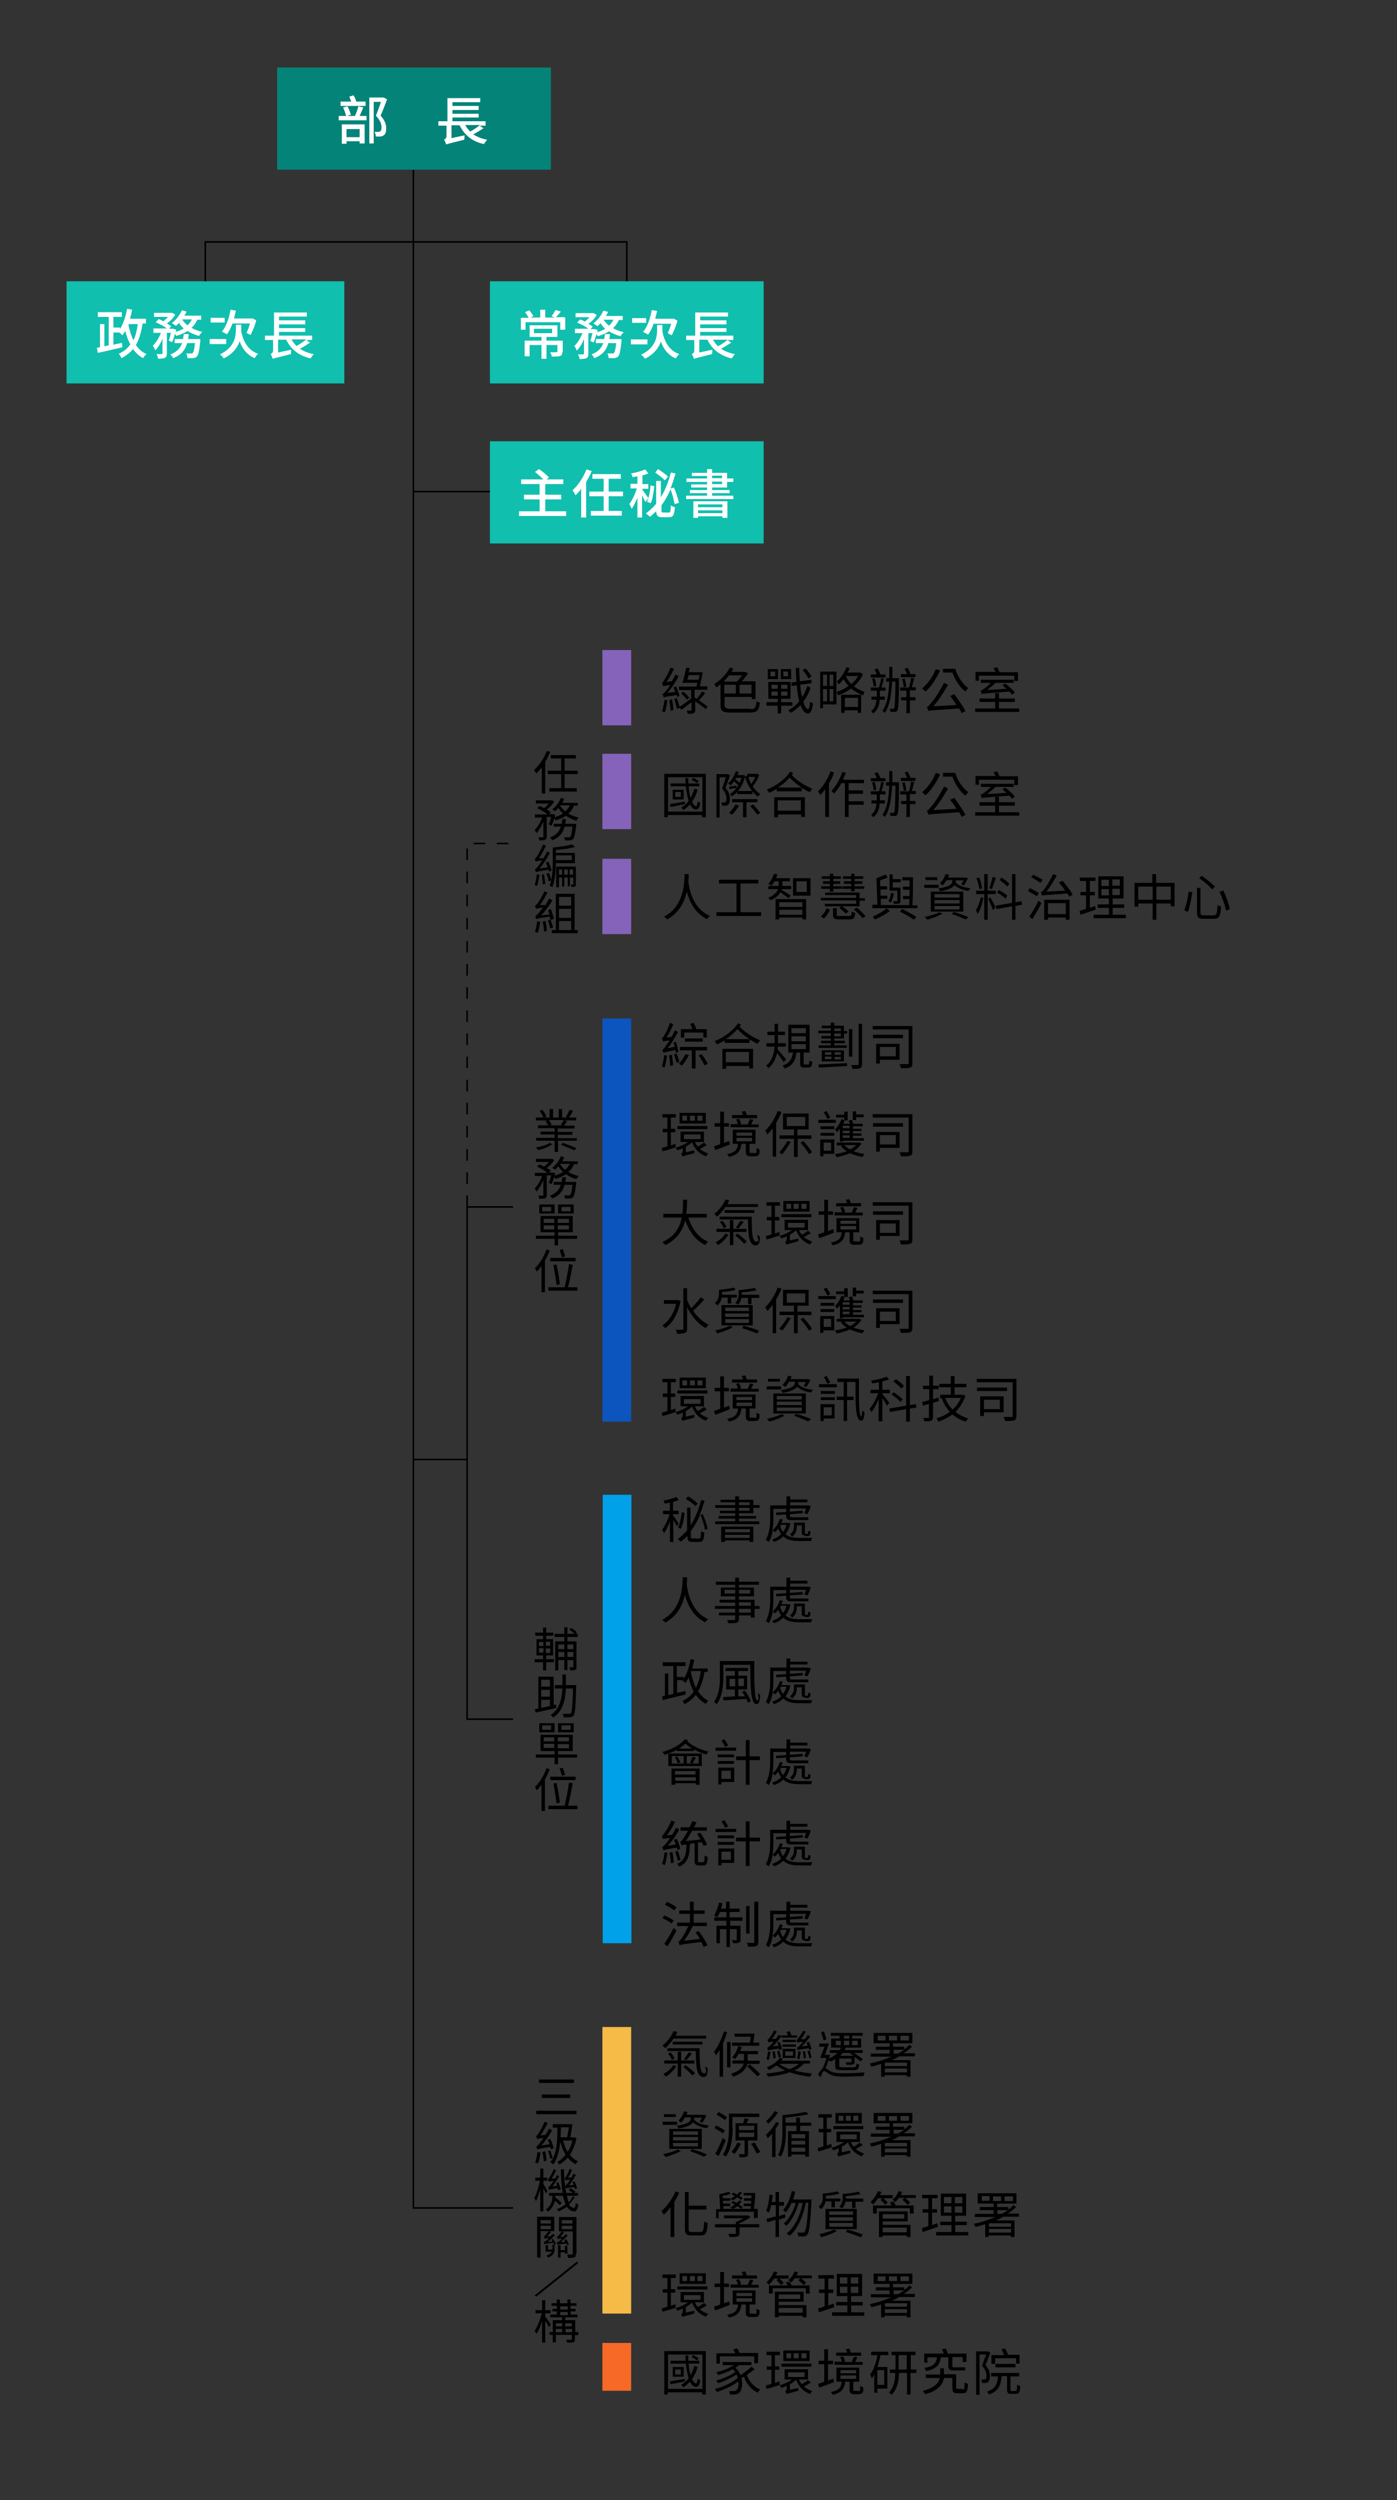 <?xml version="1.0" encoding="UTF-8"?>
<svg id="_圖層_1" xmlns="http://www.w3.org/2000/svg" version="1.1" viewBox="0 0 447.1 800">
  <rect x="0" y="0" width="447.1" height="800" fill="#333333" stroke="none"/>
  <!-- Generator: Adobe Illustrator 29.6.1, SVG Export Plug-In . SVG Version: 2.1.1 Build 9)  -->
  <defs>
    <style>
      .st0 {
        stroke-width: .5px;
      }

      .st0, .st1 {
        fill: none;
        stroke: #000;
        stroke-miterlimit: 10;
      }

      .st2 {
        fill: #8563ba;
      }

      .st3 {
        fill: #00a1e8;
      }

      .st4 {
        fill: #fff;
      }

      .st5 {
        fill: #048478;
      }

      .st6 {
        fill: #0c55bf;
      }

      .st7 {
        fill: #f66927;
      }

      .st8 {
        fill: #f6ba47;
      }

      .st9 {
        isolation: isolate;
      }

      .st10 {
        fill: #10bfae;
      }

      .st1 {
        stroke-dasharray: 3.7;
        stroke-width: .5px;
      }
    </style>
  </defs>
  <polyline class="st0" points="132.3 54.4 132.3 706.5 164.2 706.5"/>
  <polyline class="st0" points="200.6 92 200.6 77.4 65.7 77.4 65.7 92"/>
  <line class="st0" x1="159.5" y1="157.3" x2="132.5" y2="157.3"/>
  <rect class="st5" x="88.7" y="21.6" width="87.6" height="32.7"/>
  <rect class="st10" x="156.8" y="141.2" width="87.6" height="32.7"/>
  <g class="st9">
    <path class="st4" d="M181.2,163.6v1.5h-15.1v-1.5h6.6v-3.8h-5v-1.5h5v-3.4h-5.9v-1.5h7.1c-.7-.7-1.8-1.7-2.7-2.4l1.3-.9c1.1.7,2.5,1.9,3.2,2.7l-.8.6h5.4v1.5h-5.8v3.4h5.1v1.5h-5.1v3.8h6.7Z"/>
    <path class="st4" d="M189.4,150.7c-.5,1.2-1.1,2.4-1.8,3.5v11.4h-1.6v-9.1c-.6.7-1.2,1.4-1.8,2-.2-.4-.6-1.2-1-1.6,1.8-1.6,3.5-4.1,4.5-6.7l1.6.5ZM194.8,158.8v4.7h4.2v1.5h-9.9v-1.5h4.1v-4.7h-4.6v-1.5h4.6v-4.1h-3.6v-1.5h9.1v1.5h-3.9v4.1h4.6v1.5h-4.6Z"/>
    <path class="st4" d="M206.5,160.6c-.2-.5-.6-1.3-1-2.1v7.1h-1.5v-6.4c-.5,1.4-1.2,2.7-1.8,3.6-.2-.4-.5-1.1-.8-1.5.9-1.2,1.9-3.2,2.4-5h-2v-1.5h2.2v-2.4c-.6.1-1.1.2-1.6.3,0-.4-.3-.9-.4-1.2,1.6-.3,3.4-.8,4.5-1.3l1,1.3c-.6.2-1.2.5-1.9.6v2.8h1.9v1.5h-1.9v.3c.4.5,1.6,2.2,1.9,2.7.4-1.3.6-2.8.7-4.1l1.2.3c-.2,1.7-.5,4-1.1,5.4l-1.2-.4c.1-.3.3-.7.4-1.2l-.9,1.2ZM214,164.1c.5,0,.6-.4.7-2.4.3.3.9.5,1.3.6-.2,2.4-.5,3.2-1.9,3.2h-2.1c-1.5,0-1.9-.4-2-1.9-.6.6-1.3,1.2-2,1.8-.2-.3-.9-.8-1.3-1.1,1.2-.9,2.3-1.9,3.3-3.1v-7.3h1.5v5.2c1.4-2.3,2.5-5,3.2-7.9l1.5.3c-.5,1.7-1,3.3-1.6,4.8l1.1-.3c.7,1.6,1.3,3.6,1.6,4.9l-1.4.4c-.2-1.3-.7-3.1-1.3-4.7-.8,1.9-1.8,3.6-2.9,5.1v1.5c0,.7,0,.8.7.8h1.8ZM212.8,153.7c-.7-.7-2.1-1.8-3.1-2.5l.9-1.1c1.1.7,2.5,1.7,3.2,2.4l-1,1.2Z"/>
    <path class="st4" d="M234.7,158.6v1.1h-15.1v-1.1h6.7v-.8h-5.5v-1h5.5v-.8h-5.1v-1h5.1v-.8h-6.6v-1.1h6.6v-.8h-4.9v-1h4.9v-1.2h1.6v1.2h4.8v1.8h2v1.1h-2v1.8h-4.8v.8h5.6v1h-5.6v.8h6.8ZM221.8,160.4h11v5.3h-1.6v-.5h-7.8v.5h-1.5v-5.3ZM223.4,161.4v.9h7.8v-.9h-7.8ZM231.2,164.2v-.9h-7.8v.9h7.8ZM227.9,153h3.2v-.8h-3.2v.8ZM227.9,154.9h3.2v-.8h-3.2v.8Z"/>
  </g>
  <g>
    <path class="st4" d="M116.3,34.3c-.4.9-.8,2-1.2,2.8h2.2v1.4h-8.9v-1.4h2.4c-.2-.7-.6-1.9-1-2.7l1.4-.4c.5.9.9,2,1.1,2.7l-1.2.4h2.5c.4-.9.9-2.2,1.1-3.1l1.6.4ZM117,33.9h-8v-1.4h3.4c-.2-.5-.4-1.1-.6-1.6l1.4-.4c.3.6.7,1.4.8,2h3v1.4ZM109.4,39.8h7.3v6.1h-1.6v-.7h-4.2v.8h-1.5v-6.2ZM110.9,41.3v2.6h4.2v-2.6h-4.2ZM123.8,32c-.6,1.6-1.3,3.5-2,5,1.4,1.5,1.8,2.9,1.8,4s-.2,1.9-.8,2.3-.7.3-1.1.4c-.4,0-.9,0-1.4,0,0-.4-.2-1.1-.4-1.5.4,0,.8,0,1.1,0,.3,0,.5,0,.7-.2.3-.2.4-.7.4-1.3,0-1-.4-2.2-1.8-3.7.6-1.4,1.2-3.1,1.6-4.4h-2.3v13.3h-1.4v-14.7h4.6c0,0,1.1.6,1.1.6Z"/>
    <path class="st4" d="M154.9,40.9c-1,.7-2.3,1.5-3.4,2.1,1.2.8,2.7,1.4,4.4,1.7-.3.4-.8,1-1,1.4-3.8-.8-6.3-2.9-7.8-6h-2.6v4.1l4.2-.9c0,.4-.1,1.1-.1,1.4-4.3,1.1-5.3,1.3-5.7,1.5h-.1c-.1-.3-.4-1.1-.7-1.5.4-.2.8-.5.8-1.2v-3.3h-2.6v-1.4h2.9v-7.4h10.5v1.3h-8.9v1.2h8.4v1.3h-8.4v1.2h8.4v1.2h-8.4v1.2h10.6v1.4h-1.9l1.3.9ZM148.9,40c.4.8,1,1.5,1.6,2.1,1.1-.6,2.3-1.4,3.1-2.1h-4.8Z"/>
  </g>
  <rect class="st10" x="21.3" y="90" width="88.9" height="32.7"/>
  <g class="st9">
    <path class="st4" d="M45.6,103.7c-.4,2.7-1.1,4.9-2.1,6.7.9,1.3,2,2.3,3.4,2.9-.4.3-.9.9-1.1,1.3-1.3-.7-2.4-1.7-3.2-2.9-1,1.2-2.2,2.1-3.7,2.9-.2-.4-.6-1.1-.9-1.4,1.6-.7,2.8-1.7,3.7-3-.7-1.3-1.2-2.7-1.6-4.3-.3.5-.6.9-.9,1.4-.2-.2-.6-.6-1-.9h-1.9v3.9l2.7-.6.2,1.4c-2.8.7-5.8,1.4-7.9,1.8l-.3-1.6,1-.2v-7.4h1.4v7.1l1.4-.3v-9.1h-3.5v-1.5h7.7v1.5h-2.7v3.4h2.1v.5c1.1-1.7,1.8-4.1,2.3-6.5l1.6.3c-.2,1-.4,1.9-.7,2.9h5.1v1.5h-1.1ZM41.1,104c.4,1.8.9,3.4,1.6,4.9.7-1.4,1.1-3.1,1.4-5.2h-2.9v.3Z"/>
    <path class="st4" d="M63.2,102.2c-.5,1.1-1.1,2-1.9,2.7,1,.6,2.2,1,3.4,1.3-.3.3-.8.9-1,1.3-1.4-.4-2.6-.9-3.7-1.6-1,.7-2.3,1.2-3.6,1.6,0-.2-.3-.4-.4-.7-.3,1-.6,2-.9,2.7l-1.1-.5c.3-.7.5-1.6.7-2.5h-1.3v6.5c0,.8-.1,1.2-.6,1.5-.5.2-1.2.3-2.2.3,0-.4-.3-1.1-.5-1.5.7,0,1.4,0,1.6,0s.3,0,.3-.3v-4.6c-.6,1.5-1.4,2.8-2.3,3.7-.2-.5-.5-1.1-.8-1.5,1-.9,2-2.5,2.6-4.1h-2.4v-1.4h4.3c-.9-.7-2.4-1.5-3.6-2l1-1c.5.2,1,.4,1.5.7.5-.4,1-.9,1.5-1.4h-4.5v-1.3h5.8c0,0,1,.6,1,.6-.6,1-1.6,2.1-2.7,2.8.5.3,1,.6,1.4.9l-.7.8h1.3c0,0,1,.3,1,.3,0,.2-.1.4-.2.7,1-.3,1.8-.6,2.6-1.1-.6-.5-1.1-1.1-1.5-1.8-.3.4-.7.7-1,1-.3-.3-.9-.7-1.3-.9,1.3-1,2.5-2.5,3.2-4.1l1.5.4c-.2.5-.4.9-.7,1.3h5.4v1.3h-1.2ZM64.1,108.6s0,.4,0,.6c-.3,3-.6,4.4-1.1,4.9-.3.3-.7.4-1.1.5-.4,0-1.1,0-1.9,0,0-.4-.2-1.1-.4-1.5.7,0,1.3,0,1.6,0s.4,0,.5-.2c.3-.3.5-1.1.7-3.1h-2.5c-.6,2.1-1.8,3.8-4.5,4.8-.2-.4-.6-1-.9-1.2,2.2-.8,3.2-2.1,3.8-3.6h-2.4v-1.3h2.7c0-.5.2-1.1.2-1.6h1.6c0,.6-.1,1.1-.2,1.6h3.9ZM58.3,102.2c.4.7,1,1.3,1.7,1.9.6-.5,1.1-1.2,1.4-1.9h-3.1Z"/>
    <path class="st4" d="M72.4,110.1h-5.3v-1.6h5.3v1.6ZM71.9,103.2h-4.5v-1.5h4.5v1.5ZM77.2,105.5v.5c.7,3.5,2.3,6.1,5.4,7.2-.4.3-.8,1-1.1,1.4-2.4-1-3.9-2.9-4.8-5.4-.7,2-2.1,4-5.1,5.5-.2-.4-.8-1-1.2-1.3,4.7-2.3,5.1-5.7,5.1-8.1v-1.4h1.7v1.4ZM74.4,103.5c-.5,1.4-1.1,2.6-1.8,3.5-.4-.3-1.2-.7-1.6-.9,1.4-1.6,2.3-4.3,2.8-7l1.7.3c-.2.8-.4,1.7-.6,2.5h6c0,0,1.1.6,1.1.6-.4,1.7-1.2,3.5-1.8,4.7-.3-.2-1-.5-1.3-.7.4-.8.8-1.9,1.1-3h-5.7Z"/>
    <path class="st4" d="M99.4,109.5c-1,.7-2.3,1.5-3.4,2.1,1.2.8,2.7,1.4,4.4,1.7-.3.4-.8,1-1,1.4-3.8-.9-6.3-2.9-7.8-6h-2.6v4.1l4.2-.9c0,.4-.1,1.1-.1,1.4-4.3,1.1-5.3,1.3-5.7,1.5h-.1c-.1-.3-.4-1.1-.7-1.5.4-.2.8-.5.8-1.2v-3.3h-2.6v-1.4h2.9v-7.4h10.5v1.3h-8.9v1.2h8.4v1.3h-8.4v1.2h8.4v1.2h-8.4v1.2h10.6v1.4h-1.9l1.3.9ZM93.3,108.6c.4.8,1,1.5,1.6,2.1,1.1-.6,2.3-1.4,3.1-2.1h-4.8Z"/>
  </g>
  <rect class="st10" x="156.8" y="90" width="87.6" height="32.7"/>
  <g class="st9">
    <path class="st4" d="M180.9,101.7v3.8h-1.6v-2.4h-11.1v2.4h-1.5v-3.8h2.5c-.3-.5-.7-1.3-1.2-1.8l1.4-.6c.5.6,1.1,1.4,1.3,1.9l-1,.4h3.2v-2.5h1.6v2.5h3l-1-.4c.4-.5,1-1.4,1.3-2l1.7.5c-.5.7-1.1,1.3-1.6,1.8h2.8ZM180,112.5c0,.8-.2,1.2-.7,1.4-.6.2-1.5.2-2.7.2,0-.4-.3-1-.5-1.4.9,0,1.8,0,2,0,.3,0,.3,0,.3-.3v-2h-3.5v4.4h-1.6v-4.4h-3.8v3.6h-1.6v-5h5.4v-1.2h-3.8v-3.7h8.9v3.7h-3.5v1.2h5.2v3.5ZM170.9,106.6h5.8v-1.4h-5.8v1.4Z"/>
    <path class="st4" d="M198.1,102.3c-.5,1.1-1.1,2-1.9,2.7,1,.6,2.2,1,3.4,1.3-.3.3-.8.9-1,1.3-1.4-.4-2.6-.9-3.7-1.6-1,.7-2.3,1.2-3.6,1.6,0-.2-.3-.4-.4-.7-.3,1-.6,2-.9,2.7l-1.1-.5c.3-.7.5-1.6.7-2.5h-1.3v6.5c0,.8-.1,1.2-.6,1.5-.5.2-1.2.3-2.2.3,0-.4-.3-1.1-.5-1.5.7,0,1.4,0,1.6,0s.3,0,.3-.3v-4.6c-.6,1.5-1.4,2.8-2.3,3.7-.2-.5-.5-1.1-.8-1.5,1-.9,2-2.5,2.6-4.1h-2.4v-1.4h4.3c-.9-.7-2.4-1.5-3.6-2l1-1c.5.2,1,.4,1.5.7.5-.4,1-.9,1.5-1.4h-4.5v-1.3h5.8c0,0,1,.6,1,.6-.6,1-1.6,2.1-2.7,2.8.5.3,1,.6,1.4.9l-.7.8h1.3c0,0,1,.3,1,.3,0,.2-.1.4-.2.7,1-.3,1.8-.6,2.6-1.1-.6-.5-1.1-1.1-1.5-1.8-.3.4-.7.7-1,1-.3-.3-.9-.7-1.3-.9,1.3-1,2.5-2.5,3.2-4.1l1.5.4c-.2.5-.4.9-.7,1.3h5.4v1.3h-1.2ZM198.9,108.6s0,.4,0,.6c-.3,3-.6,4.4-1.1,4.9-.3.3-.7.4-1.1.5-.4,0-1.1,0-1.9,0,0-.4-.2-1.1-.4-1.5.7,0,1.3,0,1.6,0s.4,0,.5-.2c.3-.3.5-1.1.7-3.1h-2.5c-.6,2.1-1.8,3.8-4.5,4.8-.2-.4-.6-1-.9-1.2,2.2-.8,3.2-2.1,3.8-3.6h-2.4v-1.3h2.7c0-.5.2-1.1.2-1.6h1.6c0,.6-.1,1.1-.2,1.6h3.9ZM193.2,102.3c.4.7,1,1.3,1.7,1.9.6-.5,1.1-1.2,1.4-1.9h-3.1Z"/>
    <path class="st4" d="M207.2,110.2h-5.3v-1.6h5.3v1.6ZM206.8,103.3h-4.5v-1.5h4.5v1.5ZM212,105.6v.5c.7,3.5,2.3,6.1,5.4,7.2-.4.3-.9,1-1.1,1.4-2.4-1-3.9-2.9-4.8-5.4-.7,2-2.1,4-5.1,5.5-.2-.4-.8-1-1.2-1.3,4.7-2.3,5.1-5.7,5.1-8.1v-1.4h1.7v1.4ZM209.2,103.6c-.5,1.4-1.1,2.6-1.8,3.5-.4-.3-1.2-.7-1.6-.9,1.4-1.6,2.3-4.3,2.8-7l1.7.3c-.2.8-.4,1.7-.6,2.5h6c0,0,1.1.6,1.1.6-.4,1.7-1.2,3.5-1.8,4.7-.3-.2-1-.5-1.3-.7.4-.8.8-1.9,1.1-3h-5.7Z"/>
    <path class="st4" d="M234.2,109.5c-1,.7-2.3,1.5-3.4,2.1,1.2.8,2.7,1.4,4.4,1.7-.3.4-.8,1-1,1.4-3.8-.9-6.3-2.9-7.8-6h-2.6v4.1l4.2-.9c0,.4-.1,1.1-.1,1.4-4.3,1.1-5.3,1.3-5.7,1.5h-.1c-.1-.3-.4-1.1-.7-1.5.4-.2.8-.5.8-1.2v-3.3h-2.6v-1.4h2.9v-7.4h10.5v1.3h-8.9v1.2h8.4v1.3h-8.4v1.2h8.4v1.2h-8.4v1.2h10.6v1.4h-1.9l1.3.9ZM228.2,108.7c.4.8,1,1.5,1.6,2.1,1.1-.6,2.3-1.4,3.1-2.1h-4.8Z"/>
  </g>
  <line class="st0" x1="149.5" y1="467" x2="132.5" y2="467"/>
  <polyline class="st0" points="164.2 550.1 149.5 550.1 149.5 386.2 164.2 386.2"/>
  <polyline class="st1" points="149.5 386.2 149.5 269.9 164.2 269.9"/>
  <g>
    <rect class="st6" x="192.8" y="325.9" width="9.2" height="129"/>
    <g>
      <path d="M176.8,366.1c-1.1.8-3,1.6-4.6,1.9-.2-.3-.5-.6-.7-.8,1.5-.3,3.5-.8,4.4-1.5l.8.4ZM184.6,364.1v.9h-6v3.6h-1.1v-3.6h-5.9v-.9h5.9v-1.1h-4.5v-.9h4.5v-1.1h-5.3v-.9h3.2c-.1-.4-.5-1-.8-1.4l.8-.2h-3.9v-.9h2.4c-.2-.6-.7-1.5-1.2-2.2l.9-.3c.5.7,1.1,1.6,1.3,2.2l-.8.3h1.8v-2.7h1.1v2.7h1.8v-2.7h1.1v2.7h1.8l-.6-.2c.4-.6.9-1.6,1.2-2.3l1.1.3c-.4.8-.9,1.6-1.3,2.2h2.3v.9h-3.9l1,.3c-.3.5-.7,1-1,1.4h3.4v.9h-5.4v1.1h4.7v.9h-4.7v1.1h6ZM175.7,358.4c.3.5.7,1.1.8,1.5l-.6.2h4.1l-.5-.2c.3-.4.7-1,.9-1.5h-4.7ZM180.2,365.7c1.4.5,3.3,1.2,4.3,1.7l-.7.7c-1-.5-2.9-1.2-4.3-1.8l.7-.6Z"/>
      <path d="M175.6,378.5c.3-.6.6-1.5.8-2.4h-1.4v6.2c0,.6-.1.9-.5,1.1-.4.2-1,.2-1.9.2,0-.3-.2-.7-.3-1,.6,0,1.2,0,1.4,0,.2,0,.2,0,.2-.2v-4.8c-.6,1.4-1.4,2.8-2.2,3.7-.1-.3-.4-.8-.6-1,.9-.9,1.9-2.5,2.4-4h-2.3v-1h4c-.8-.7-2.2-1.5-3.3-2l.7-.7c.5.2,1,.4,1.5.7.6-.4,1.1-1,1.6-1.5h-4.2v-1h5.2s.7.4.7.4c-.6.9-1.5,1.9-2.4,2.5.5.3.9.6,1.3.9l-.6.6h1.3c0,0,.7.2.7.2,0,.3-.2.5-.2.8,1-.3,1.9-.7,2.7-1.2-.6-.5-1.1-1.2-1.5-1.8-.4.4-.7.8-1.1,1.1-.2-.2-.6-.5-.9-.6,1.2-.9,2.2-2.2,2.8-3.7l1.1.3c-.2.4-.4.9-.7,1.3h5v.9h-1.2c-.4,1-1,1.9-1.8,2.5.9.6,2.1,1,3.3,1.3-.2.2-.6.7-.7,1-1.3-.3-2.4-.9-3.4-1.6-.9.7-2.1,1.2-3.3,1.5,0-.1-.2-.4-.4-.6-.3.9-.6,1.7-.9,2.3l-.8-.4ZM184.4,378.2s0,.3,0,.5c-.3,2.8-.6,3.9-1,4.4-.3.3-.5.3-.9.4-.4,0-1,0-1.7,0,0-.3-.1-.8-.3-1,.6,0,1.2,0,1.5,0s.4,0,.5-.2c.3-.3.5-1.1.7-3.2h-2.5c-.5,1.9-1.6,3.5-4,4.4-.1-.3-.4-.7-.7-.9,2.1-.8,3-2,3.5-3.5h-2.3v-.9h2.6c0-.5.1-1,.2-1.5h1.1c0,.5-.1,1-.2,1.5h3.5ZM179.2,372.4c.4.7,1,1.4,1.7,1.9.6-.5,1.1-1.2,1.5-1.9h-3.1Z"/>
      <path d="M184.7,396.4h-6.1v2.1h-1.1v-2.1h-6v-1h6v-1.1h-4.5v-5.2h10.3v5.2h-4.7v1.1h6.1v1ZM177.5,388.3h-4.9v-2.9h4.9v2.9ZM176.4,386.2h-2.9v1.4h2.9v-1.4ZM174,391.3h3.4v-1.3h-3.4v1.3ZM177.4,393.4v-1.3h-3.4v1.3h3.4ZM182.1,390h-3.6v1.3h3.6v-1.3ZM182.1,392.1h-3.6v1.3h3.6v-1.3ZM183.6,388.3h-5v-2.9h5v2.9ZM182.6,386.2h-2.9v1.4h2.9v-1.4Z"/>
      <path d="M175.9,400.2c-.4,1.1-.9,2.2-1.5,3.2v10.1h-1.1v-8.4c-.5.7-1,1.3-1.5,1.8-.1-.3-.4-.8-.6-1.1,1.5-1.4,2.9-3.7,3.7-6l1,.3ZM184.8,411.9v1.1h-9.3v-1.1h5.2c.5-2,1.1-5.2,1.4-7.4l1.2.2c-.4,2.3-1,5.2-1.5,7.2h3.1ZM184.2,403.6h-8.1v-1.1h8.1v1.1ZM178.1,411.2c-.1-1.6-.6-4.3-1-6.4l1-.2c.5,2.1.9,4.8,1.1,6.3l-1.1.3ZM179.8,402.4c-.1-.6-.4-1.6-.7-2.4l1-.3c.3.8.6,1.7.8,2.3l-1.1.3Z"/>
    </g>
    <g>
      <path d="M213.5,337.7c-.2,1.4-.5,2.9-.8,3.9-.2-.1-.6-.3-.9-.3.4-1,.6-2.4.8-3.7l.9.2ZM216.3,337c0-.3,0-.6-.2-1-3,.6-3.5.7-3.8.9,0-.2-.2-.8-.4-1,.3,0,.7-.5,1.1-1.1.2-.3.7-1,1.3-1.9-1.6.2-1.9.3-2.1.4,0-.2-.2-.8-.4-1.1.3,0,.5-.4.8-.9.3-.5,1.3-2.3,1.8-4l1.1.4c-.6,1.5-1.4,3.1-2.2,4.3l1.6-.2c.4-.7.8-1.4,1.1-2.1l1,.5c-1,1.8-2.1,3.7-3.3,5.2l2.2-.4c0-.5-.2-1-.4-1.4l.8-.2c.4,1,.7,2.4.8,3.2l-.9.3ZM215,337.5c.2,1.1.4,2.5.4,3.4l-.9.2c0-.9-.2-2.4-.4-3.4l.8-.2ZM216.5,337.2c.4.8.8,1.9.9,2.6l-.8.3c-.2-.7-.6-1.8-.9-2.7l.8-.3ZM220.5,337.6c-.6,1.2-1.5,2.5-2.3,3.4-.2-.2-.7-.5-.9-.7.8-.8,1.6-2,2.1-3l1.1.3ZM222.6,336.1v5.8h-1.2v-5.8h-3.8v-1.1h8.7v1.1h-3.7ZM219,332h-1.1v-2.7h3.7c-.2-.5-.4-1.2-.7-1.7l1.1-.3c.3.6.7,1.4.8,2h3.4v2.7h-1.1v-1.6h-6.1v1.6ZM219.2,333.3v-1h5.7v1h-5.7ZM224.5,337.2c.7,1,1.6,2.3,2,3.2l-1,.5c-.4-.8-1.2-2.2-1.9-3.2l1-.4Z"/>
      <path d="M237.2,327.8c-.2.3-.3.5-.5.7,1.9,2,4.1,3.3,6.6,4.4-.3.3-.6.7-.8,1.1-.9-.4-1.8-.9-2.6-1.4v1.1h-8v-.8c-.8.5-1.6.9-2.4,1.3-.2-.3-.5-.8-.9-1,3-1.2,6-3.3,7.6-5.8l1,.5ZM231.1,335.6h9.9v6.3h-1.2v-.8h-7.4v.9h-1.2v-6.4ZM232.3,336.6v3.3h7.4v-3.3h-7.4ZM239.9,332.5c-1.4-.9-2.7-1.9-3.9-3.2-1,1.2-2.3,2.3-3.7,3.2h7.6Z"/>
      <path d="M250.8,339.8c-.4-.6-1.4-1.9-2.1-2.9-.4,1.8-1.2,3.5-2.7,4.9-.2-.2-.5-.6-.8-.8,2-1.6,2.5-4,2.7-6.1h-2.6v-1.1h2.6c0-.4,0-.7,0-1v-1.6h-2.3v-1.1h2.3v-2.5h1.1v2.5h2.2v1.1h-2.2v1.6c0,.3,0,.7,0,1h2.5v1.1h-2.6c0,.3,0,.6,0,.9.6.7,2.3,2.7,2.7,3.2l-.8.9ZM258.6,340.6c.3,0,.4-.2.4-1.3.2.2.7.4,1,.4-.1,1.5-.4,1.9-1.3,1.9h-1.3c-1.1,0-1.3-.3-1.3-1.4v-3.4h-1.2c-.3,2.4-1.1,4.2-3.8,5.1-.1-.3-.4-.7-.7-.9,2.4-.8,3.1-2.3,3.4-4.2h-1.5v-8.9h6.8v8.9h-1.9v3.4c0,.3,0,.4.4.4h1.1ZM253.3,330.6h4.6v-1.6h-4.6v1.6ZM253.3,333.2h4.6v-1.6h-4.6v1.6ZM253.3,335.7h4.6v-1.6h-4.6v1.6Z"/>
      <path d="M261.9,340.6c2.2,0,5.8-.3,9.2-.4v.9c-3.3.2-6.8.4-9.1.5v-1ZM270.1,329.9h1v.8h-1v1.6h-3.1v.7h3.4v.8h-3.4v.7h4v.8h-9v-.8h3.9v-.7h-3.1v-.8h3.1v-.7h-3v-.8h3v-.9h-4v-.8h4v-.8h-2.9v-.8h2.9v-1h1.1v1h3.1v1.5ZM270.1,336.1v3.5h-7.1v-3.5h7.1ZM264,337.5h2.1v-.8h-2.1v.8ZM264,338.9h2.1v-.8h-2.1v.8ZM267,329.9h2.1v-.8h-2.1v.8ZM269.1,330.7h-2.1v.9h2.1v-.9ZM269.1,336.7h-2v.8h2v-.8ZM269.1,338.2h-2v.8h2v-.8ZM272.8,338.1h-1.1v-8.8h1.1v8.8ZM275.9,327.7v12.8c0,.7-.2,1.1-.6,1.3-.4.2-1.2.2-2.5.2,0-.3-.2-.8-.4-1.2.9,0,1.8,0,2,0,.3,0,.4,0,.4-.4v-12.8h1.1Z"/>
      <path d="M292,340.2c0,.8-.2,1.2-.7,1.4-.6.2-1.6.2-3,.2,0-.4-.2-.9-.4-1.3,1.1,0,2.2,0,2.5,0,.3,0,.4,0,.4-.4v-10.7h-11.5v-1.1h12.7v11.8ZM289,332.2h-9.6v-1.1h9.6v1.1ZM281.6,339.1v1.2h-1.2v-6.3h7.5v5.1h-6.3ZM281.6,335v3h5.1v-3h-5.1Z"/>
    </g>
    <g>
      <path d="M216.3,367.1c-1.5.5-3,1-4.3,1.3l-.2-1.1c.5-.1,1.2-.3,1.8-.5v-4.5h-1.5v-1.1h1.5v-3.6h-1.6v-1.1h4.3v1.1h-1.6v3.6h1.4v1.1h-1.4v4.2l1.5-.5v1ZM226.2,366.4c-.7.4-1.5.9-2.2,1.2.7.7,1.7,1.2,2.7,1.5-.3.2-.6.6-.7.9-2.2-.7-3.7-2.4-4.5-4.5-.6.5-1.2,1-2,1.4v1.8l2.7-.6c0,.3,0,.7,0,.9-3.1.8-3.5.9-3.8,1.1,0-.3-.3-.7-.4-.9.2-.1.5-.4.5-1v-.8c-.6.3-1.2.5-1.7.7-.1-.3-.4-.6-.7-.8,1.4-.4,3-1.1,4.1-1.9h-2.4v-3.3h7.5v3.3h-2.9c.2.5.6,1.1.9,1.5.7-.4,1.5-.9,2-1.3l.8.7ZM226.4,361.3h-9.6v-1h9.6v1ZM225.9,359.5h-8.4v-3.4h8.4v3.4ZM219.9,357h-1.5v1.6h1.5v-1.6ZM218.9,364.5h5.3v-1.5h-5.3v1.5ZM222.4,357h-1.6v1.6h1.6v-1.6ZM224.8,357h-1.6v1.6h1.6v-1.6Z"/>
      <path d="M233.6,366.2c-1.6.7-3.3,1.3-4.7,1.8l-.4-1.2c.6-.2,1.2-.4,2-.7v-5.6h-1.8v-1.1h1.8v-3.7h1.2v3.7h1.6v1.1h-1.6v5.2l1.7-.6.2,1.1ZM241.3,369c.2,0,.5,0,.5,0,.1,0,.2-.2.3-.3,0-.2,0-.7,0-1.4.2.2.6.4,1,.5,0,.6,0,1.3-.2,1.6-.1.2-.3.4-.6.5-.2,0-.7.1-1,.1h-1.1c-.4,0-.8,0-1.1-.3-.3-.2-.4-.4-.4-1.3v-2.4h-1.4c-.3,2.3-1.1,3.5-4,4.2-.1-.3-.4-.7-.6-.9,2.6-.5,3.3-1.4,3.5-3.3h-1.7v-4.5h7.3v4.5h-1.9v2.5c0,.2,0,.4.1.4,0,0,.2,0,.4,0h.8ZM242.7,360.7h-8.9v-1h2.3c0-.4-.3-1.1-.5-1.5l1-.2c.2.5.5,1.2.6,1.6l-.6.2h2.7c.2-.5.5-1.2.7-1.7l1.1.2c-.2.5-.5,1-.7,1.5h2.4v1ZM242.3,357.8h-8v-1h3.5c-.1-.4-.3-.7-.4-1.1l1.1-.2c.2.4.4.9.5,1.3h3.3v1ZM235.7,363.4h5v-1h-5v1ZM235.7,365.2h5v-1.1h-5v1.1Z"/>
      <path d="M250.1,355.9c-.5,1.2-1,2.3-1.7,3.4v10.8h-1.1v-9.1c-.5.7-1.1,1.4-1.7,2-.1-.3-.5-.9-.7-1.2,1.6-1.5,3.1-3.9,4-6.3l1.1.3ZM253,365.5c-.8,1.3-1.8,2.9-2.7,3.9-.2-.2-.7-.5-.9-.7.9-.9,1.9-2.3,2.6-3.6l1.1.3ZM255.3,364.4v5.8h-1.2v-5.8h-4.6v-1.1h4.6v-1.9h-3.5v-5.1h8.2v5.1h-3.6v1.9h4.5v1.1h-4.5ZM251.8,360.3h5.9v-2.9h-5.9v2.9ZM257.1,365.1c1,1.1,2.2,2.6,2.8,3.6l-1,.6c-.5-1-1.7-2.5-2.7-3.7l.9-.5Z"/>
      <path d="M267.5,359.3h-5.6v-1h5.6v1ZM267,369.2h-3.5v.8h-1v-5.4h4.5v4.6ZM267,361.3h-4.4v-.9h4.4v.9ZM262.6,362.5h4.4v.9h-4.4v-.9ZM263.6,365.6v2.6h2.4v-2.6h-2.4ZM264.8,358.1c-.2-.6-.7-1.5-1.2-2.1l.9-.5c.5.7,1,1.5,1.2,2.1l-1,.5ZM268.7,361.3c-.3.4-.5.7-.8,1-.1-.2-.4-.7-.7-.9.9-.8,1.7-2.1,2.1-3.3l.9.3v-.8h-2.6v-.9h2.6v-1h1.1v2.8h-1c-.1.4-.3.7-.4,1.1h2.1c-.1-.3-.2-.7-.4-1l1-.3c.2.4.4.9.5,1.3h3v.8h-3.1v.8h2.7v.7h-2.7v.8h2.7v.7h-2.7v.8h3.5v.8h-6.7v.3h-1v-3.9ZM275.7,365.9c-.6,1-1.5,1.8-2.5,2.5,1.1.4,2.3.7,3.5.9-.3.2-.5.7-.7.9-1.4-.2-2.8-.7-4-1.2-1.3.6-2.8,1-4.3,1.3,0-.3-.3-.7-.5-1,1.3-.2,2.6-.5,3.8-.9-.8-.5-1.4-1.1-1.9-1.7l.5-.2h-1.8v-.9h7.2s.7.3.7.3ZM271.9,360.2h-2.2v.8h2.2v-.8ZM271.9,361.8h-2.2v.8h2.2v-.8ZM271.9,363.3h-2.2v.8h2.2v-.8ZM270.2,366.4c.5.5,1.1,1,1.9,1.4.8-.4,1.4-.9,2-1.4h-3.8ZM274,358.4h-1.1v-2.8h1.1v1h2.4v.9h-2.4v.9Z"/>
      <path d="M292,368.4c0,.8-.2,1.2-.7,1.4-.6.2-1.6.2-3,.2,0-.4-.2-.9-.4-1.3,1.1,0,2.2,0,2.5,0,.3,0,.4,0,.4-.4v-10.7h-11.5v-1.1h12.7v11.8ZM289,360.5h-9.6v-1.1h9.6v1.1ZM281.6,367.3v1.2h-1.2v-6.3h7.5v5.1h-6.3ZM281.6,363.2v3h5.1v-3h-5.1Z"/>
    </g>
    <g>
      <path d="M220.3,389.6c1.1,3.5,3.2,6.4,6.3,7.7-.3.3-.7.8-.9,1.1-3.1-1.5-5.1-4.3-6.4-7.9-.8,3.1-2.5,6.1-6.4,7.9-.2-.3-.6-.7-.9-1,4-1.7,5.6-4.8,6.2-7.8h-5.9v-1.2h6.1c.2-1.7.2-3.3.2-4.5h1.3c0,1.3,0,2.9-.3,4.5h6.6v1.2h-6Z"/>
      <path d="M232.2,386.2c-.8,1.2-1.8,2.3-2.7,3.1-.2-.2-.6-.7-.9-.9,1.5-1.1,2.8-2.8,3.6-4.6l1.2.3c-.2.4-.4.8-.6,1.2h9.8v.9h-10.4ZM233.1,395.1c-.7,1.2-2.1,2.6-3.3,3.3-.2-.3-.5-.6-.8-.9,1.2-.5,2.5-1.7,3.2-2.8l.9.4ZM234.7,394.2v4.2h-1.1v-4.2h-4.3v-1h4.3v-2.8h1.1v2.8h4.2v1h-4.2ZM240.6,389.2c0,4.9.1,8.1,1.4,8.1s.4-.9.4-2.3c.2.3.6.5.8.7,0,2.1-.4,2.8-1.3,2.8-2.2,0-2.5-3.1-2.5-8.3h-9.1v-.9h10.3ZM231.2,390.6c.5.6,1.1,1.4,1.3,2l-.9.4c-.2-.6-.7-1.4-1.2-2l.9-.4ZM231.9,388.1v-.9h9.5v.9h-9.5ZM236,394.7c1.1.8,2.4,1.8,3,2.6l-.8.7c-.6-.7-1.9-1.9-2.9-2.7l.7-.6ZM238,391c-.6.8-1.2,1.6-1.7,2.1l-.8-.3c.5-.6,1.1-1.6,1.5-2.2l1.1.4Z"/>
      <path d="M249.6,395.3c-1.5.5-3,1-4.3,1.3l-.2-1.1c.5-.1,1.2-.3,1.8-.5v-4.5h-1.5v-1.1h1.5v-3.6h-1.6v-1.1h4.3v1.1h-1.6v3.6h1.4v1.1h-1.4v4.2l1.5-.5v1ZM259.5,394.6c-.7.4-1.5.9-2.2,1.2.7.7,1.7,1.2,2.7,1.5-.3.2-.6.6-.7.9-2.2-.7-3.7-2.4-4.5-4.5-.6.5-1.2,1-2,1.4v1.8l2.7-.6c0,.3,0,.7,0,.9-3.1.8-3.5.9-3.8,1.1,0-.3-.3-.7-.4-.9.2-.1.5-.4.5-1v-.8c-.6.3-1.2.5-1.7.7-.1-.3-.4-.6-.7-.8,1.4-.4,3-1.1,4.1-1.9h-2.4v-3.3h7.5v3.3h-2.9c.2.5.6,1.1.9,1.5.7-.4,1.5-.9,2-1.3l.8.7ZM259.7,389.5h-9.6v-1h9.6v1ZM259.1,387.7h-8.4v-3.4h8.4v3.4ZM253.2,385.2h-1.5v1.6h1.5v-1.6ZM252.2,392.8h5.3v-1.5h-5.3v1.5ZM255.6,385.2h-1.6v1.6h1.6v-1.6ZM258.1,385.2h-1.6v1.6h1.6v-1.6Z"/>
      <path d="M266.9,394.4c-1.6.7-3.3,1.3-4.7,1.8l-.4-1.2c.6-.2,1.2-.4,2-.7v-5.6h-1.8v-1.1h1.8v-3.7h1.2v3.7h1.6v1.1h-1.6v5.2l1.7-.6.2,1.1ZM274.5,397.3c.2,0,.5,0,.5,0,.1,0,.2-.2.3-.3,0-.2,0-.7,0-1.4.2.2.6.4,1,.5,0,.6,0,1.3-.2,1.6-.1.2-.3.4-.6.5-.2,0-.7.1-1,.1h-1.1c-.4,0-.8,0-1.1-.3-.3-.2-.4-.4-.4-1.3v-2.4h-1.4c-.3,2.3-1.1,3.5-4,4.2-.1-.3-.4-.7-.6-.9,2.6-.5,3.3-1.4,3.5-3.3h-1.7v-4.5h7.3v4.5h-1.9v2.5c0,.2,0,.4.1.4,0,0,.2,0,.4,0h.8ZM276,388.9h-8.9v-1h2.3c0-.4-.3-1.1-.5-1.5l1-.2c.2.5.5,1.2.6,1.6l-.6.2h2.7c.2-.5.5-1.2.7-1.7l1.1.2c-.2.5-.5,1-.7,1.5h2.4v1ZM275.6,386h-8v-1h3.5c-.1-.4-.3-.7-.4-1.1l1.1-.2c.2.4.4.9.5,1.3h3.3v1ZM269,391.6h5v-1h-5v1ZM269,393.4h5v-1.1h-5v1.1Z"/>
      <path d="M292,396.6c0,.8-.2,1.2-.7,1.4-.6.2-1.6.2-3,.2,0-.4-.2-.9-.4-1.3,1.1,0,2.2,0,2.5,0,.3,0,.4,0,.4-.4v-10.7h-11.5v-1.1h12.7v11.8ZM289,388.7h-9.6v-1.1h9.6v1.1ZM281.6,395.5v1.2h-1.2v-6.3h7.5v5.1h-6.3ZM281.6,391.5v3h5.1v-3h-5.1Z"/>
    </g>
    <g>
      <path d="M217.8,416.3c-.8,4.2-2.6,7.1-4.9,8.7-.2-.3-.7-.7-.9-.9,2-1.3,3.6-3.7,4.4-6.9h-3.9v-1.2h4.6s.8.3.8.3ZM225.4,415.8c-1.1,1.2-2.4,2.7-3.6,3.6,1.4,2,3.1,3.6,5,4.5-.3.2-.7.7-.9,1.1-2.5-1.3-4.5-3.8-6-6.7v6.8c0,.8-.2,1.2-.7,1.4-.5.2-1.3.3-2.5.3,0-.4-.3-.9-.4-1.3.9,0,1.7,0,2,0,.3,0,.4,0,.4-.4v-12.9h1.2v3.8c.4.9.8,1.8,1.3,2.6,1.1-1,2.3-2.4,3.1-3.5l1.1.8Z"/>
      <path d="M231,415.3c-.2.8-.6,1.7-1.4,2.4-.2-.2-.6-.6-.8-.8,1.1-.9,1.3-2,1.3-2.9v-1.3c1.6-.1,3.6-.4,4.7-.7l.7.7c-1.2.4-2.8.6-4.4.7v.9h4.7v.9h-1.8v1.9h-1.1v-1.9h-1.9ZM234.5,424.7c-1.3.8-3.4,1.5-5,2,0-.2-.4-.8-.6-1,1.5-.3,3.5-.9,4.7-1.5l.9.5ZM230.9,417.6h10v6.5h-10v-6.5ZM232.1,419.5h7.6v-1.1h-7.6v1.1ZM232.1,421.4h7.6v-1.1h-7.6v1.1ZM232.1,423.3h7.6v-1.2h-7.6v1.2ZM243,414.4v.9h-2.5v2h-1.1v-2h-2.1c-.2.8-.5,1.6-1.1,2.2-.2-.2-.6-.5-.9-.6.9-.9,1.1-2,1.1-2.9v-1.2c1.8-.1,3.9-.4,5-.7l.8.7c-1.2.4-3.1.6-4.8.7v.4c0,.1,0,.3,0,.4h5.5ZM238,424.2c1.8.5,3.7,1.1,4.9,1.6l-.6.9c-1.2-.5-3-1.2-4.8-1.7l.5-.8Z"/>
      <path d="M250.1,412.4c-.5,1.2-1,2.3-1.7,3.4v10.8h-1.1v-9.1c-.5.7-1.1,1.4-1.7,2-.1-.3-.5-.9-.7-1.2,1.6-1.5,3.1-3.9,4-6.3l1.1.3ZM253,421.9c-.8,1.3-1.8,2.9-2.7,3.9-.2-.2-.7-.5-.9-.7.9-.9,1.9-2.3,2.6-3.6l1.1.3ZM255.3,420.8v5.8h-1.2v-5.8h-4.6v-1.1h4.6v-1.9h-3.5v-5.1h8.2v5.1h-3.6v1.9h4.5v1.1h-4.5ZM251.8,416.8h5.9v-2.9h-5.9v2.9ZM257.1,421.6c1,1.1,2.2,2.6,2.8,3.6l-1,.6c-.5-1-1.7-2.5-2.7-3.7l.9-.5Z"/>
      <path d="M267.5,415.7h-5.6v-1h5.6v1ZM267,425.7h-3.5v.8h-1v-5.4h4.5v4.6ZM267,417.8h-4.4v-.9h4.4v.9ZM262.6,418.9h4.4v.9h-4.4v-.9ZM263.6,422v2.6h2.4v-2.6h-2.4ZM264.8,414.6c-.2-.6-.7-1.5-1.2-2.1l.9-.5c.5.7,1,1.5,1.2,2.1l-1,.5ZM268.7,417.8c-.3.4-.5.7-.8,1-.1-.2-.4-.7-.7-.9.9-.8,1.7-2.1,2.1-3.3l.9.3v-.8h-2.6v-.9h2.6v-1h1.1v2.8h-1c-.1.4-.3.7-.4,1.1h2.1c-.1-.3-.2-.7-.4-1l1-.3c.2.4.4.9.5,1.3h3v.8h-3.1v.8h2.7v.7h-2.7v.8h2.7v.7h-2.7v.8h3.5v.8h-6.7v.3h-1v-3.9ZM275.7,422.3c-.6,1-1.5,1.8-2.5,2.5,1.1.4,2.3.7,3.5.9-.3.2-.5.7-.7.9-1.4-.2-2.8-.7-4-1.2-1.3.6-2.8,1-4.3,1.3,0-.3-.3-.7-.5-1,1.3-.2,2.6-.5,3.8-.9-.8-.5-1.4-1.1-1.9-1.7l.5-.2h-1.8v-.9h7.2s.7.3.7.3ZM271.9,416.7h-2.2v.8h2.2v-.8ZM271.9,418.2h-2.2v.8h2.2v-.8ZM271.9,419.7h-2.2v.8h2.2v-.8ZM270.2,422.9c.5.5,1.1,1,1.9,1.4.8-.4,1.4-.9,2-1.4h-3.8ZM274,414.8h-1.1v-2.8h1.1v1h2.4v.9h-2.4v.9Z"/>
      <path d="M292,424.9c0,.8-.2,1.2-.7,1.4-.6.2-1.6.2-3,.2,0-.4-.2-.9-.4-1.3,1.1,0,2.2,0,2.5,0,.3,0,.4,0,.4-.4v-10.7h-11.5v-1.1h12.7v11.8ZM289,416.9h-9.6v-1.1h9.6v1.1ZM281.6,423.7v1.2h-1.2v-6.3h7.5v5.1h-6.3ZM281.6,419.7v3h5.1v-3h-5.1Z"/>
    </g>
    <g>
      <path d="M216.3,451.8c-1.5.5-3,1-4.3,1.3l-.2-1.1c.5-.1,1.2-.3,1.8-.5v-4.5h-1.5v-1.1h1.5v-3.6h-1.6v-1.1h4.3v1.1h-1.6v3.6h1.4v1.1h-1.4v4.2l1.5-.5v1ZM226.2,451c-.7.4-1.5.9-2.2,1.2.7.7,1.7,1.2,2.7,1.5-.3.2-.6.6-.7.9-2.2-.7-3.7-2.4-4.5-4.5-.6.5-1.2,1-2,1.4v1.8l2.7-.6c0,.3,0,.7,0,.9-3.1.8-3.5.9-3.8,1.1,0-.3-.3-.7-.4-.9.2-.1.5-.4.5-1v-.8c-.6.3-1.2.5-1.7.7-.1-.3-.4-.6-.7-.8,1.4-.4,3-1.1,4.1-1.9h-2.4v-3.3h7.5v3.3h-2.9c.2.5.6,1.1.9,1.5.7-.4,1.5-.9,2-1.3l.8.7ZM226.4,445.9h-9.6v-1h9.6v1ZM225.9,444.2h-8.4v-3.4h8.4v3.4ZM219.9,441.7h-1.5v1.6h1.5v-1.6ZM218.9,449.2h5.3v-1.5h-5.3v1.5ZM222.4,441.7h-1.6v1.6h1.6v-1.6ZM224.8,441.7h-1.6v1.6h1.6v-1.6Z"/>
      <path d="M233.6,450.9c-1.6.7-3.3,1.3-4.7,1.8l-.4-1.2c.6-.2,1.2-.4,2-.7v-5.6h-1.8v-1.1h1.8v-3.7h1.2v3.7h1.6v1.1h-1.6v5.2l1.7-.6.2,1.1ZM241.3,453.7c.2,0,.5,0,.5,0,.1,0,.2-.2.3-.3,0-.2,0-.7,0-1.4.2.2.6.4,1,.5,0,.6,0,1.3-.2,1.6-.1.2-.3.4-.6.5-.2,0-.7.1-1,.1h-1.1c-.4,0-.8,0-1.1-.3-.3-.2-.4-.4-.4-1.3v-2.4h-1.4c-.3,2.3-1.1,3.5-4,4.2-.1-.3-.4-.7-.6-.9,2.6-.5,3.3-1.4,3.5-3.3h-1.7v-4.5h7.3v4.5h-1.9v2.5c0,.2,0,.4.1.4,0,0,.2,0,.4,0h.8ZM242.7,445.3h-8.9v-1h2.3c0-.4-.3-1.1-.5-1.5l1-.2c.2.5.5,1.2.6,1.6l-.6.2h2.7c.2-.5.5-1.2.7-1.7l1.1.2c-.2.5-.5,1-.7,1.5h2.4v1ZM242.3,442.4h-8v-1h3.5c-.1-.4-.3-.7-.4-1.1l1.1-.2c.2.4.4.9.5,1.3h3.3v1ZM235.7,448h5v-1h-5v1ZM235.7,449.9h5v-1.1h-5v1.1Z"/>
      <path d="M250,444.6h-4.6v-1h4.6v1ZM251.2,452.9c-1.3.8-3.3,1.5-4.9,2-.2-.2-.6-.7-.9-.9,1.6-.3,3.6-.9,4.7-1.5l1.1.5ZM249.6,442.1h-3.8v-.9h3.8v.9ZM247.5,445.9h10.4v6.4h-10.4v-6.4ZM248.6,447.8h8v-1.1h-8v1.1ZM248.6,449.6h8v-1.1h-8v1.1ZM248.6,451.5h8v-1.1h-8v1.1ZM252.5,442.2c-.4.6-.8,1.2-1.2,1.6-.2-.2-.6-.5-.9-.6.8-.8,1.5-1.9,1.8-3l1.1.2c0,.3-.2.6-.3.9h5.6s.8.2.8.2c-.4.8-.9,1.7-1.3,2.3l-.9-.3c.2-.3.5-.8.8-1.3h-2.5v.2c0,.2,0,.3,0,.5.8,1,2.6,1.6,4.7,1.8-.2.2-.5.7-.7.9-1.8-.3-3.4-.9-4.4-1.9-.5.8-1.8,1.5-4.6,2-.1-.3-.4-.7-.6-.9,4.1-.6,4.5-1.6,4.5-2.5v-.2h-1.6ZM254.9,452.4c1.7.5,3.6,1.2,4.7,1.7l-1,.7c-1-.5-2.8-1.2-4.5-1.8l.8-.6Z"/>
      <path d="M267.8,443.9h-5.7v-1h5.7v1ZM267.2,453.9h-3.6v.8h-1v-5.4h4.5v4.6ZM262.7,446v-.9h4.5v.9h-4.5ZM262.7,447.1h4.5v.9h-4.5v-.9ZM263.6,450.3v2.6h2.6v-2.6h-2.6ZM264.8,442.8c-.2-.6-.7-1.5-1.1-2.1l.8-.5c.4.7.9,1.5,1.2,2.1l-.9.5ZM274.9,441.1c0,6.5-.1,12,.8,12.2,0,0,.2-1,.3-2.1.2.3.5.7.7.9-.2,2.2-.7,2.8-1.4,2.4-1.6-.5-1.5-5.7-1.5-12.3h-2.7v4.7h2.1v1.1h-2.1v6.7h-1.1v-6.7h-2.2v-1.1h2.2v-4.7h-2v-1.1h7Z"/>
      <path d="M283.9,449.8c-.3-.5-.9-1.6-1.5-2.4v7.4h-1.2v-7.1c-.7,1.6-1.5,3.2-2.3,4.2-.1-.3-.4-.8-.6-1.1,1-1.1,2.1-3.2,2.8-5h-2.5v-1.1h2.7v-2.4c-.7.1-1.5.3-2.2.4,0-.3-.2-.7-.4-.9,1.8-.3,3.9-.8,5.1-1.3l.7.9c-.6.2-1.3.5-2.1.6v2.7h2.4v1.1h-2.4v.3c.5.6,1.9,2.3,2.2,2.8l-.7.9ZM291.2,450.7v4.2h-1.2v-4l-5.2.9-.2-1.1,5.4-.9v-9.5h1.2v9.3l1.9-.3.2,1.1-2,.3ZM288.1,448.5c-.6-.7-1.8-1.7-2.8-2.3l.7-.7c1,.6,2.3,1.6,2.9,2.3l-.8.8ZM288.4,444.3c-.5-.7-1.6-1.6-2.5-2.3l.8-.7c1,.6,2.1,1.5,2.6,2.2l-.8.8Z"/>
      <path d="M300.5,448.3c-.6.2-1.3.4-1.9.6v4.5c0,.7-.2,1-.6,1.2-.4.2-1.1.2-2.2.2,0-.3-.2-.8-.4-1.1.8,0,1.5,0,1.6,0,.2,0,.3,0,.3-.3v-4.2l-1.9.6-.3-1.2c.6-.1,1.4-.3,2.3-.6v-3.5h-2v-1.1h2v-3.2h1.2v3.2h1.8v1.1h-1.8v3.2c.6-.2,1.2-.3,1.8-.5v1.1ZM309,446.5c-.7,2.2-1.8,3.9-3.2,5.3,1.2.9,2.5,1.6,4.1,2.1-.3.2-.6.7-.8,1-1.7-.5-3.1-1.3-4.3-2.3-1.4,1-2.9,1.8-4.5,2.3-.1-.3-.4-.8-.6-1.1,1.6-.4,3-1.1,4.3-2-1.1-1.2-2-2.7-2.6-4.4h0s-.5,0-.5,0v-1.1h3.4v-2.4h-3.7v-1.1h3.7v-2.5h1.2v2.5h3.8v1.1h-3.8v2.4h2.7s.8.3.8.3ZM302.5,447.3c.5,1.4,1.3,2.7,2.4,3.7,1.1-1,2-2.2,2.6-3.7h-4.9Z"/>
      <path d="M325.3,453.1c0,.8-.2,1.2-.7,1.4-.6.2-1.6.2-3,.2,0-.4-.2-.9-.4-1.3,1.1,0,2.2,0,2.5,0,.3,0,.4,0,.4-.4v-10.7h-11.5v-1.1h12.7v11.8ZM322.3,445.1h-9.6v-1.1h9.6v1.1ZM314.9,451.9v1.2h-1.2v-6.3h7.5v5.1h-6.3ZM314.9,447.9v3h5.1v-3h-5.1Z"/>
    </g>
  </g>
  <g>
    <path d="M176.1,240.6c-.5,1.1-1,2.2-1.6,3.2v10.1h-1.1v-8.4c-.6.8-1.2,1.5-1.8,2-.1-.3-.5-.8-.7-1.1,1.6-1.4,3.2-3.7,4.1-6.1l1.1.3ZM180.7,247.7v4.5h3.9v1.1h-8.8v-1.1h3.8v-4.5h-4.3v-1.1h4.3v-3.9h-3.3v-1.1h8v1.1h-3.6v3.9h4.2v1.1h-4.2Z"/>
    <path d="M175.6,263.8c.3-.6.6-1.5.8-2.4h-1.4v6.2c0,.6-.1.9-.5,1.1-.4.2-1,.2-1.9.2,0-.3-.2-.7-.3-1,.6,0,1.2,0,1.4,0,.2,0,.2,0,.2-.2v-4.8c-.6,1.4-1.4,2.8-2.2,3.7-.1-.3-.4-.8-.6-1,.9-.9,1.9-2.5,2.4-4h-2.3v-1h4c-.8-.7-2.2-1.5-3.3-2l.7-.7c.5.2,1,.4,1.5.7.6-.4,1.1-1,1.6-1.5h-4.2v-1h5.2s.7.4.7.4c-.6.9-1.5,1.9-2.4,2.5.5.3.9.6,1.3.9l-.6.6h1.3c0,0,.7.2.7.2,0,.3-.2.5-.2.8,1-.3,1.9-.7,2.7-1.2-.6-.5-1.1-1.2-1.5-1.8-.4.4-.7.8-1.1,1.1-.2-.2-.6-.5-.9-.6,1.2-.9,2.2-2.2,2.8-3.7l1.1.3c-.2.4-.4.9-.7,1.3h5v.9h-1.2c-.4,1-1,1.9-1.8,2.5.9.6,2.1,1,3.3,1.3-.2.2-.6.7-.7,1-1.3-.3-2.4-.9-3.4-1.6-.9.7-2.1,1.2-3.3,1.5,0-.1-.2-.4-.4-.6-.3.9-.6,1.7-.9,2.3l-.8-.4ZM184.4,263.6s0,.3,0,.5c-.3,2.8-.6,3.9-1,4.4-.3.3-.5.3-.9.4-.4,0-1,0-1.7,0,0-.3-.1-.8-.3-1,.6,0,1.2,0,1.5,0s.4,0,.5-.2c.3-.3.5-1.1.7-3.2h-2.5c-.5,1.9-1.6,3.5-4,4.4-.1-.3-.4-.7-.7-.9,2.1-.8,3-2,3.5-3.5h-2.3v-.9h2.6c0-.5.1-1,.2-1.5h1.1c0,.5-.1,1-.2,1.5h3.5ZM179.2,257.7c.4.7,1,1.4,1.7,1.9.6-.5,1.1-1.2,1.5-1.9h-3.1Z"/>
    <path d="M172.6,279.9c-.1,1.3-.4,2.7-.7,3.6-.2-.1-.6-.3-.8-.3.3-.9.6-2.2.7-3.4h.9ZM171.1,274.8c.3,0,.5-.4.8-.8.3-.5,1.3-2.2,1.9-3.8l.9.4c-.6,1.4-1.4,2.9-2.2,4h1.5c.4-.8.8-1.5,1.1-2.2l.9.5c-1,1.8-2.1,3.6-3.3,5l2.6-.4c-.2-.5-.4-1-.6-1.5l.8-.3c.4.9.9,2.1,1,2.9l-.8.3c0-.2,0-.4-.1-.6-3.3.5-3.8.6-4.1.8,0-.2-.2-.7-.3-1,.3,0,.6-.4,1.1-1,.2-.3.7-.9,1.2-1.8-1.6.2-1.9.3-2.1.4,0-.2-.2-.7-.3-.9ZM174.1,279.7c.2,1,.3,2.2.4,3.1l-.8.2c0-.9-.2-2.1-.3-3.1l.8-.2ZM177.9,276.2c0,2.4-.3,5.5-1.1,7.7-.2-.2-.7-.4-.9-.5.2-.5.4-1.1.5-1.7l-.8.3c-.1-.7-.4-1.7-.7-2.4l.8-.3c.3.8.6,1.7.7,2.3.5-2.1.5-4.6.5-6.4v-4c2.2-.2,4.8-.6,6.2-1l.9.8c-1.6.5-3.9.8-6.1,1v.9h6.1v3.3h-6.1ZM177.9,273.8v1.4h0c0,0,5.1,0,5.1,0v-1.5h-5.1ZM184.3,282.9c0,.4,0,.6-.3.8-.3.1-.6.1-1.1.1,0-.2-.1-.6-.2-.8.3,0,.6,0,.7,0,.1,0,.1,0,.1-.1v-2.1h-1.1v2.8h-.7v-2.8h-1.1v2.9h-.7v-2.9h-1v3.1h-.9v-6.6h6.3v5.6ZM179.9,279.9v-1.7h-1v1.7h1ZM181.7,279.9v-1.7h-1.1v1.7h1.1ZM183.4,279.9v-1.7h-1.1v1.7h1.1Z"/>
    <path d="M176.1,294.2c0-.2-.1-.6-.2-.9-3.6.5-4,.6-4.3.8,0-.2-.2-.8-.3-1,.3,0,.7-.5,1.1-1,.3-.3.8-.9,1.4-1.7-1.7.2-2,.3-2.3.4,0-.2-.2-.7-.3-1,.3,0,.5-.4.9-.8.3-.4,1.4-2.1,2.1-3.8l1,.4c-.7,1.4-1.6,2.9-2.4,4h1.8c.4-.8.8-1.5,1.2-2.1l1,.6c-1,1.7-2.3,3.4-3.6,4.8l2.7-.3c-.2-.5-.3-1-.5-1.4l.9-.3c.4,1,.8,2.3,1,3.1l-.9.3ZM172.9,294.9c-.2,1.3-.5,2.7-.8,3.6-.2-.1-.7-.3-.9-.3.3-.9.6-2.2.7-3.4l.9.2ZM174.6,294.7c.2,1,.4,2.3.4,3.2l-.9.2c0-.9-.2-2.2-.4-3.2l.9-.2ZM176.2,294.3c.3.8.7,1.9.8,2.5l-.9.3c-.1-.7-.5-1.8-.7-2.6l.8-.3ZM184.9,297.6v1h-8.3v-1h1.3v-11.6h6v11.6h1ZM178.9,287v2.8h3.9v-2.8h-3.9ZM182.8,290.8h-3.9v2.9h3.9v-2.9ZM178.9,297.6h3.9v-2.9h-3.9v2.9Z"/>
  </g>
  <g>
    <rect class="st2" x="192.8" y="208" width="9.2" height="24.1"/>
    <g>
      <path d="M213.6,224.1c-.2,1.3-.5,2.8-.8,3.8-.2,0-.7-.2-.9-.3.3-1,.6-2.4.8-3.7l.9.2ZM216.8,223.2c0-.2-.1-.5-.2-.8-3.4.5-3.9.6-4.2.8,0-.2-.2-.8-.4-1.1.3,0,.7-.5,1.2-1.1.2-.3.8-.9,1.3-1.8-1.7.2-2,.3-2.3.4,0-.2-.2-.8-.4-1.1.3,0,.5-.4.8-.9.3-.5,1.4-2.3,2-4l1.1.4c-.7,1.5-1.5,3-2.4,4.2l1.7-.2c.4-.7.9-1.5,1.2-2.2l1,.6c-1,1.9-2.3,3.8-3.6,5.3l2.5-.3c-.2-.5-.4-1.1-.5-1.5l.8-.3c.4,1,.9,2.4,1.1,3.1l-.9.3ZM215.1,223.8c.2,1.1.4,2.4.4,3.4l-.9.2c0-.9-.2-2.3-.4-3.4l.9-.2ZM216.6,223.4c.4,1,.8,2.3,1,3.1l-.9.3c-.2-.8-.6-2.1-.9-3.1l.8-.3ZM226,227c-.8-.7-2.2-1.7-3.5-2.6v2.7c0,.6-.1.9-.5,1.1-.4.2-1,.2-1.9.2,0-.3-.2-.7-.4-1,.6,0,1.2,0,1.4,0,.2,0,.2,0,.2-.2v-2.5c-1.1.9-2.2,1.7-3.2,2.4l-.7-.9c1-.6,2.4-1.6,3.8-2.7v-2.7h-3.9v-1.1h5.6c0-.4.2-.8.3-1.2h-4.8c.4-1.2.9-3.3,1.2-4.8h1.1c0,.5-.2,1-.3,1.4h3.7c0,0,.8,0,.8,0-.2,1.3-.6,3.1-.9,4.5h2.4v1.1h-4.1v2.5l.7.4c.6-.7,1.3-1.6,1.7-2.4l1,.6c-.6.8-1.4,1.6-2,2.3,1.1.7,2.1,1.5,2.8,2l-.7.8ZM219.9,223.9c-.4-.5-1.2-1.4-1.9-2l.7-.6c.7.6,1.5,1.4,1.9,1.9l-.7.7ZM223.6,217.5c.1-.5.2-1.1.3-1.5h-3.5c-.1.5-.3,1-.4,1.5h3.6Z"/>
      <path d="M240.1,226.9c1.6,0,1.8-.4,2-2.5.3.2.8.4,1.1.4-.3,2.5-.8,3.2-3.2,3.2h-6.1c-2.5,0-3.3-.4-3.3-2.3v-6.8c-.5.4-.9.8-1.4,1.1,0-.3-.4-.8-.6-1.1,1.9-1.2,3.9-3.1,5-5.3l1.1.4c-.2.4-.4.7-.6,1h4.5c0,0,.8.5.8.5-.6.8-1.3,1.8-2,2.5h4.4v5.7h-1.2v-.7h-8.7v2.6c0,.9.3,1.2,2.1,1.2h6.2ZM233.3,216.1c-.5.7-1.1,1.3-1.7,2h4.2c.6-.5,1.2-1.3,1.7-2h-4.2ZM231.8,221.9h3.7v-2.8h-3.7v2.8ZM240.5,219.1h-3.8v2.8h3.8v-2.8Z"/>
      <path d="M250,225.8v2.5h-1.1v-2.5h-3.6v-1.1h3.6v-1.1h-3v-5.4h7.1v5.4h-3v1.1h3.6v1.1h-3.6ZM249,217.3h-3.3v-3.2h3.3v3.2ZM248.1,214.9h-1.5v1.5h1.5v-1.5ZM246.9,220.4h2v-1.3h-2v1.3ZM246.9,222.6h2v-1.3h-2v1.3ZM253.2,217.3h-3.3v-3.2h3.3v3.2ZM252,219.1h-2v1.3h2v-1.3ZM252,221.3h-2v1.3h2v-1.3ZM252.2,214.9h-1.5v1.5h1.5v-1.5ZM259.4,220.1c-.5,1.6-1.3,3.1-2.3,4.4.4,1.5.9,2.3,1.5,2.4.3,0,.6-.9.7-2.4.2.2.7.5.9.6-.3,2.5-.9,3.2-1.6,3.2-1,0-1.8-1-2.4-2.7-.9,1-2,1.9-3.1,2.5-.2-.3-.6-.6-.9-.8,1.3-.6,2.6-1.7,3.6-2.9-.4-1.4-.6-3.1-.8-5.1l-1.7.2v-1.1c-.1,0,1.6-.2,1.6-.2-.1-1.4-.2-2.9-.2-4.5h1.1c0,1.5.1,3,.2,4.3l3.7-.5v1.1c.1,0-3.6.5-3.6.5.1,1.5.3,2.8.6,4,.7-1.1,1.3-2.3,1.7-3.6l.9.5ZM258.7,217.1c-.3-.8-1.1-1.9-1.8-2.7l.9-.5c.8.8,1.6,1.9,1.9,2.6l-1,.6Z"/>
      <path d="M267.6,225.4h-4.2v1.2h-.9v-11.7h5.2v10.6ZM263.4,215.9v3.6h1.3v-3.6h-1.3ZM263.4,224.4h1.3v-3.9h-1.3v3.9ZM266.7,215.9h-1.2v3.6h1.2v-3.6ZM266.7,224.4v-3.9h-1.2v3.9h1.2ZM276.2,215.6c-.6,1.6-1.7,2.9-2.9,4,1,.8,2.2,1.4,3.4,1.8-.2.3-.3.8-.4,1.1-1.5-.5-2.8-1.3-3.9-2.2-1.3,1-2.7,1.7-4.2,2.2,0-.3-.4-.8-.5-1.1,1.4-.4,2.7-1.1,3.9-1.9-.7-.7-1.2-1.4-1.6-2.2-.5.6-1,1.2-1.5,1.7-.1-.2-.5-.7-.7-.9,1.3-1.1,2.4-2.8,3.1-4.6l1,.3c-.2.5-.4,1-.7,1.4h4.1s.7.4.7.4ZM269.3,222.3h6.3v5.8h-1.1v-.8h-4.2v.8h-1.1v-5.8ZM270.4,223.3v2.9h4.2v-2.9h-4.2ZM270.7,216.4c.4.9,1,1.8,1.8,2.5.9-.8,1.6-1.6,2.1-2.6h-3.9Z"/>
      <path d="M281.5,223.9c0,1.5-.5,3.2-2,4.4-.2-.2-.5-.6-.7-.8,1.3-.9,1.6-2.4,1.7-3.6h-1.6v-1h1.7v-1.9h-1.9v-1h2.6c.3-.9.6-2.1.7-3l.9.2c-.3.9-.5,2-.8,2.8h1.3v1h-1.8v1.9h1.6v1h-1.6ZM283.3,216.8h-4.6v-1h1.9c-.2-.5-.5-1.2-.7-1.6l1-.3c.3.6.7,1.4.9,1.9h1.6v1ZM279.6,219.8c0-.7-.2-1.7-.5-2.6l.8-.2c.3.8.5,1.9.5,2.5l-.9.2ZM287.7,217.2s0,.4,0,.5c0,6.9-.2,9-.5,9.6-.2.4-.5.5-.9.5-.3,0-.8,0-1.3,0,0-.3-.1-.7-.3-1,.5,0,.9,0,1.1,0,.2,0,.3,0,.4-.2.2-.4.3-2.5.4-8.5h-1.1c-.2,4.2-.7,7.5-2.3,10-.2-.2-.6-.6-.8-.7,1.6-2.1,2-5.3,2.2-9.3h-1v-1.1h1c0-1.2,0-2.4,0-3.6h1c0,1.3,0,2.4,0,3.6h2.1ZM291.2,221v2.1h1.8v1h-1.8v4.1h-1.1v-4.1h-1.7v-1h1.7v-2.1h-2v-1h2.8c.3-.9.6-2.2.7-3.1l1,.2c-.3.9-.5,2-.8,2.8h1.3v1h-1.9ZM293,216.7h-4.7v-1h2c-.2-.6-.5-1.2-.8-1.7l1-.3c.3.6.7,1.4.9,2h1.6v1ZM289.2,219.9c0-.7-.2-1.8-.5-2.6l.8-.2c.3.8.5,1.9.6,2.6l-.9.2Z"/>
      <path d="M300.9,214.5c-1.2,2.6-2.9,5.2-4.7,6.8-.2-.2-.7-.7-1.1-1,1.8-1.5,3.5-3.8,4.4-6.2l1.3.4ZM305.4,222.1c1.3,1.7,2.8,4,3.6,5.4l-1.2.7c-.2-.4-.5-1-.9-1.5-8.3.6-9.2.6-9.8.8,0-.3-.3-.9-.5-1.3.4,0,.9-.6,1.5-1.4.7-.7,2.7-3.6,4-6.3l1.3.6c-1.4,2.5-3,5-4.7,6.9l7.4-.4c-.6-1-1.3-2-2-2.9l1.1-.5ZM305.7,214c.8,2.5,2.4,4.9,4.2,6.2-.3.2-.7.8-.9,1.1-1.8-1.3-3.3-3.7-4.2-6.1h-3v-1.2h3.9Z"/>
      <path d="M326.2,226.7v1.1h-14.1v-1.1h6.4v-2.1h-5v-1.1h5v-1.7h1.2v1.7h5.1v1.1h-5.1v2.1h6.5ZM313.4,217.8h-1.2v-2.8h6.4c-.2-.4-.4-.9-.6-1.2l1.1-.3c.3.5.6,1.1.8,1.6h5.9v2.8h-1.2v-1.7h-11.3v1.7ZM323.9,222.3c-.2-.3-.5-.7-.9-1-7.6.6-8.3.6-8.8.8,0-.2-.2-.8-.4-1.1.3,0,.7-.3,1.1-.6.4-.2,1.3-1,2.2-1.9h-3.2v-1h10.5v1h-5.8c-.8.8-1.8,1.6-2.7,2.3l6.2-.4c-.4-.4-.9-.8-1.3-1.1l.9-.6c1.1.8,2.5,2.1,3.1,2.9l-.9.7Z"/>
    </g>
  </g>
  <g>
    <rect class="st2" x="192.8" y="241.2" width="9.2" height="24.1"/>
    <g>
      <path d="M225.9,247.6v13.9h-1.2v-.7h-11v.7h-1.1v-13.9h13.3ZM224.8,259.7v-11h-11v11h11ZM219.3,257.3c-1.7.3-3.4.7-4.7.9l-.2-.9c1.2-.2,3-.5,4.8-.8v.8ZM223.3,252.6c-.4,1.5-1,2.8-1.8,3.9.3.8.8,1.4,1.3,1.5.2,0,.4-.6.5-1.6.2.2.5.4.8.5-.2,1.7-.8,2.4-1.6,2.1-.7-.1-1.2-.7-1.7-1.6-.6.7-1.3,1.3-2.1,1.8-.1-.2-.5-.6-.7-.8.9-.5,1.7-1.2,2.4-2.1-.4-1.3-.7-2.9-.9-4.7h-4.9v-.9h4.8c0-.6,0-1.1-.1-1.7h1c0,.6,0,1.1,0,1.7h3.5v.9h-3.4c.1,1.4.3,2.7.6,3.7.5-.9.9-1.9,1.2-2.9l1,.2ZM218.8,252.7v3.1h-3.5v-3.1h3.5ZM217.9,253.4h-1.8v1.6h1.8v-1.6ZM223,250.6c-.4-.4-1.1-.8-1.7-1.1l.6-.6c.6.3,1.4.7,1.7,1.1l-.6.6Z"/>
      <path d="M233.7,247.9c-.4,1.3-1,2.9-1.5,4.2,1.1,1.3,1.4,2.5,1.4,3.5s-.2,1.6-.6,1.9c-.2.2-.5.3-.8.3-.3,0-.7,0-1.1,0,0-.3-.1-.7-.3-1,.4,0,.7,0,.9,0,.2,0,.4,0,.5-.2.3-.2.3-.6.3-1.1,0-.9-.3-2-1.4-3.2.4-1.2.9-2.5,1.2-3.6h-2v12.9h-1v-13.9h3.7c0,0,.7.4.7.4ZM235.7,252.2c.2-.3.4-.6.6-.9-.4-.4-.9-.9-1.4-1.3-.4.5-.7,1-1.1,1.3-.2-.2-.6-.5-.8-.6,1.1-.9,2-2.4,2.5-3.9l.9.2c-.1.4-.2.7-.4,1h1.9s.6.2.6.2c-.4,2-1.3,3.7-2.4,4.9h4.6c-1-1.3-1.8-2.9-2.3-4.6l.7-.2v-.7h3.2s.7.4.7.4c-.5,1.3-1.3,2.7-2.1,3.6.7,1.1,1.5,1.9,2.4,2.5-.2.2-.5.6-.7.8-.7-.4-1.2-1-1.8-1.7v.9h-4.9v-.7c-.5.6-1.1,1.1-1.7,1.4-.1-.2-.4-.6-.6-.7.8-.5,1.5-1.1,2.1-2-.8.1-1.6.3-2.3.4v-.8c.6,0,1.3-.2,2.3-.3v.7ZM236.5,257.8c-.6,1-1.5,2.2-2.2,2.9-.2-.2-.7-.5-1-.6.8-.7,1.6-1.8,2.1-2.7l1.1.4ZM238.9,256.7v4.8h-1.1v-4.8h-3.5v-1h8.1v1h-3.5ZM235.6,248.9c0,.1-.2.3-.3.4.5.4,1,.8,1.4,1.2.2-.5.4-1,.6-1.6h-1.8ZM239.5,248.6c.2.8.6,1.6.9,2.3.5-.7,1-1.5,1.3-2.3h-2.2ZM241,257.4c.8.8,1.8,2,2.3,2.7l-.9.6c-.5-.7-1.5-1.9-2.3-2.8l.9-.5Z"/>
      <path d="M253.9,247.3c-.2.3-.3.5-.5.7,1.9,2,4.1,3.3,6.6,4.4-.3.3-.6.7-.8,1.1-.9-.4-1.8-.9-2.6-1.4v1.1h-8v-.8c-.8.5-1.6.9-2.4,1.3-.2-.3-.5-.8-.9-1,3-1.2,6-3.3,7.6-5.8l1,.5ZM247.7,255.1h9.9v6.3h-1.2v-.8h-7.4v.9h-1.2v-6.4ZM248.9,256.1v3.3h7.4v-3.3h-7.4ZM256.6,252c-1.4-.9-2.7-1.9-3.9-3.2-1,1.2-2.3,2.3-3.7,3.2h7.6Z"/>
      <path d="M266.9,247.3c-.4,1.2-1,2.3-1.6,3.4v10.7h-1.2v-8.9c-.5.7-1,1.3-1.6,1.9-.1-.3-.5-.9-.7-1.2,1.6-1.5,3.1-3.9,4-6.4l1.1.4ZM271.6,250.6v2.3h4.6v1.1h-4.6v2.4h4.8v1.1h-4.8v3.9h-1.2v-10.8h-1.1c-.7,1.3-1.5,2.4-2.3,3.3-.2-.2-.7-.6-.9-.8,1.4-1.5,2.7-3.8,3.5-6.1l1.1.3c-.3.7-.6,1.5-.9,2.2h6.7v1.1h-4.9Z"/>
      <path d="M281.5,257.1c0,1.5-.5,3.2-2,4.4-.2-.2-.5-.6-.7-.8,1.3-.9,1.6-2.4,1.7-3.6h-1.6v-1h1.7v-1.9h-1.9v-1h2.6c.3-.9.6-2.1.7-3l.9.2c-.3.9-.5,2-.8,2.8h1.3v1h-1.8v1.9h1.6v1h-1.6ZM283.3,250h-4.6v-1h1.9c-.2-.5-.5-1.2-.7-1.6l1-.3c.3.6.7,1.4.9,1.9h1.6v1ZM279.6,253c0-.7-.2-1.7-.5-2.6l.8-.2c.3.8.5,1.9.5,2.5l-.9.2ZM287.7,250.5s0,.4,0,.5c0,6.9-.2,9-.5,9.6-.2.4-.5.5-.9.5-.3,0-.8,0-1.3,0,0-.3-.1-.7-.3-1,.5,0,.9,0,1.1,0,.2,0,.3,0,.4-.2.2-.4.3-2.5.4-8.5h-1.1c-.2,4.2-.7,7.5-2.3,10-.2-.2-.6-.6-.8-.7,1.6-2.1,2-5.3,2.2-9.3h-1v-1.1h1c0-1.2,0-2.4,0-3.6h1c0,1.3,0,2.4,0,3.6h2.1ZM291.2,254.2v2.1h1.8v1h-1.8v4.1h-1.1v-4.1h-1.7v-1h1.7v-2.1h-2v-1h2.8c.3-.9.6-2.2.7-3.1l1,.2c-.3.9-.5,2-.8,2.8h1.3v1h-1.9ZM293,249.9h-4.7v-1h2c-.2-.6-.5-1.2-.8-1.7l1-.3c.3.6.7,1.4.9,2h1.6v1ZM289.2,253.1c0-.7-.2-1.8-.5-2.6l.8-.2c.3.8.5,1.9.6,2.6l-.9.2Z"/>
      <path d="M300.9,247.7c-1.2,2.6-2.9,5.2-4.7,6.8-.2-.2-.7-.7-1.1-1,1.8-1.5,3.5-3.8,4.4-6.2l1.3.4ZM305.4,255.3c1.3,1.7,2.8,4,3.6,5.4l-1.2.7c-.2-.4-.5-1-.9-1.5-8.3.6-9.2.6-9.8.8,0-.3-.3-.9-.5-1.3.4,0,.9-.6,1.5-1.4.7-.7,2.7-3.6,4-6.3l1.3.6c-1.4,2.5-3,5-4.7,6.9l7.4-.4c-.6-1-1.3-2-2-2.9l1.1-.5ZM305.7,247.3c.8,2.5,2.4,4.9,4.2,6.2-.3.2-.7.8-.9,1.1-1.8-1.3-3.3-3.7-4.2-6.1h-3v-1.2h3.9Z"/>
      <path d="M326.2,259.9v1.1h-14.1v-1.1h6.4v-2.1h-5v-1.1h5v-1.7h1.2v1.7h5.1v1.1h-5.1v2.1h6.5ZM313.4,251.1h-1.2v-2.8h6.4c-.2-.4-.4-.9-.6-1.2l1.1-.3c.3.5.6,1.1.8,1.6h5.9v2.8h-1.2v-1.7h-11.3v1.7ZM323.9,255.6c-.2-.3-.5-.7-.9-1-7.6.6-8.3.6-8.8.8,0-.2-.2-.8-.4-1.1.3,0,.7-.3,1.1-.6.4-.2,1.3-1,2.2-1.9h-3.2v-1h10.5v1h-5.8c-.8.8-1.8,1.6-2.7,2.3l6.2-.4c-.4-.4-.9-.8-1.3-1.1l.9-.6c1.1.8,2.5,2.1,3.1,2.9l-.9.7Z"/>
    </g>
  </g>
  <g>
    <rect class="st2" x="192.8" y="274.8" width="9.2" height="24.1"/>
    <g>
      <path d="M220.4,279.7c0,.6,0,1.4-.1,2.3.2,1.9,1.2,8.6,6.9,11.1-.3.3-.7.7-.9,1-4-1.9-5.7-5.8-6.5-8.8-.7,3.2-2.4,6.8-6.3,8.9-.2-.3-.6-.7-1-.9,6.6-3.4,6.5-11.1,6.6-13.6h1.3Z"/>
      <path d="M243.6,291.9v1.2h-14.3v-1.2h6.4v-9.2h-5.6v-1.2h12.6v1.2h-5.7v9.2h6.5Z"/>
      <path d="M252.2,287.3c-.5-.4-1.6-1.2-2.4-1.8-.5.9-1.5,1.8-3.2,2.6-.1-.3-.5-.6-.8-.8,2-.8,2.9-1.9,3.2-2.8h-3.1v-1h3.3c0-.2,0-.4,0-.6v-.9h-1.3c-.3.5-.7,1-1,1.4-.2-.2-.7-.4-1-.6.8-.8,1.4-2,1.8-3.2l1.1.2c-.1.4-.3.8-.4,1.2h4.4v1h-2.4v.9c0,.2,0,.4,0,.6h2.8v1h-3c0,0,0,.2,0,.3.6.3,2.5,1.5,2.9,1.8l-.8.8ZM248.2,287.7h9.8v6.5h-1.2v-.6h-7.4v.6h-1.2v-6.6ZM249.4,288.7v1.5h7.4v-1.5h-7.4ZM256.8,292.7v-1.6h-7.4v1.6h7.4ZM259.4,281v5.6h-5.6v-5.6h5.6ZM258.2,282h-3.3v3.4h3.3v-3.4Z"/>
      <path d="M262.7,293.3c.8-.7,1.5-1.8,1.9-2.7l1,.5c-.4.9-1.1,2.1-1.9,2.8l-1-.6ZM274,288.1h-11.3v-.8h11.3v-.9h-9.9v-.8h11v1.8h1.7v.8h-1.7v1.8h-11.1v-.8h10v-1ZM265.6,284.4h-2.8v-.8h2.8v-.8h-2.2v-.8h2.2v-.8h-2.6v-.8h2.6v-.8h1.1v.8h2.4v.8h-2.4v.8h2.2v.8h-2.2v.8h2.7v.8h-2.7v.9h-1.1v-.9ZM271.7,293.1c.7,0,.8-.2.9-1.4.3.2.7.3,1.1.4-.1,1.7-.5,2.1-1.8,2.1h-3.2c-1.7,0-2.1-.3-2.1-1.5v-2.1h1.2v2.1c0,.4.2.4,1,.4h3ZM270.7,292.3c-.5-.5-1.4-1.2-2.1-1.8l.8-.6c.7.5,1.7,1.2,2.2,1.7l-.8.7ZM272.4,284.4h-2.8v-.8h2.8v-.8h-2.3v-.8h2.3v-.8h-2.6v-.8h2.6v-.8h1.1v.8h2.8v.8h-2.8v.8h2.5v.8h-2.5v.8h3.1v.8h-3.1v.8h-1.1v-.8ZM274.3,290.5c1,.8,2.2,2,2.7,2.7l-1,.6c-.5-.8-1.7-1.9-2.7-2.8l.9-.6Z"/>
      <path d="M293.6,289.5v1.1h-14.4v-1.1h1.6l-.3-8.5c1-.4,2.2-.8,3-1.2l.6,1c-.7.3-1.6.6-2.4.9v1.9h2.2v1h-2.1v2h2.2v1h-2.1v2h9.1c0-.6,0-1.2.1-1.9h-2.1v-1h2.1c0-.6,0-1.3,0-2h-2.1v-1h2.1c0-.7,0-1.4,0-2h-2.3v-1h3.4c0,2.8,0,6.6-.2,9h1.5ZM284.8,291.5c-1.3,1-3.2,2.1-4.8,2.7-.2-.2-.5-.6-.7-.9,1.5-.6,3.4-1.7,4.4-2.6l1,.7ZM286.1,285.8c-.2,1.1-.5,2.2-1,3-.2-.1-.6-.4-.8-.5.5-.7.7-1.7.9-2.6l.9.2ZM287.2,285h-2.5v-5.2h1v1.5h2.6v1h-2.6v1.7h2.1s.4,0,.4,0v4.2c0,.5,0,.7-.4.9-.4.1-.9.1-1.7.1,0-.3-.2-.6-.3-.8.6,0,1,0,1.2,0,.2,0,.2,0,.2-.2v-3.3ZM288.6,290.8c1.7.8,3.5,1.8,4.7,2.6l-.8.9c-1.1-.8-2.9-1.8-4.5-2.6l.7-.8Z"/>
      <path d="M300.4,284.1h-4.6v-1h4.6v1ZM301.7,292.3c-1.3.8-3.3,1.5-4.9,2-.2-.2-.6-.7-.9-.9,1.6-.3,3.6-.9,4.7-1.5l1.1.5ZM300,281.6h-3.8v-.9h3.8v.9ZM297.9,285.3h10.4v6.4h-10.4v-6.4ZM299.1,287.2h8v-1.1h-8v1.1ZM299.1,289.1h8v-1.1h-8v1.1ZM299.1,291h8v-1.1h-8v1.1ZM302.9,281.7c-.4.6-.8,1.2-1.2,1.6-.2-.2-.6-.5-.9-.6.8-.8,1.5-1.9,1.8-3l1.1.2c0,.3-.2.6-.3.9h5.6s.8.2.8.2c-.4.8-.9,1.7-1.3,2.3l-.9-.3c.2-.3.5-.8.8-1.3h-2.5v.2c0,.2,0,.3,0,.5.8,1,2.6,1.6,4.7,1.8-.2.2-.5.7-.7.9-1.8-.3-3.4-.9-4.4-1.9-.5.8-1.8,1.5-4.6,2-.1-.3-.4-.7-.6-.9,4.1-.6,4.5-1.6,4.5-2.5v-.2h-1.6ZM305.3,291.8c1.7.5,3.6,1.2,4.7,1.7l-1,.7c-1-.5-2.8-1.2-4.5-1.8l.8-.6Z"/>
      <path d="M314.7,287.3c-.3,1.8-1,4-1.8,5.2-.1-.4-.4-1-.6-1.3.7-.9,1.3-2.7,1.6-4.1l.9.3ZM316.1,286.1v8.2h-1.1v-8.2h-2.6v-1.1h2.6v-5.3h1.1v5.3h2.6v1.1h-2.6ZM313.4,284.5c0-.9-.5-2.4-.9-3.5l.9-.2c.5,1.1.8,2.5.9,3.5l-.9.2ZM316.9,287.1c.3.5,1.5,2.6,1.7,3.2l-.8.9c-.3-.9-1.2-2.9-1.5-3.6l.7-.5ZM318.7,280.9c-.4,1.2-.9,2.7-1.3,3.6l-.8-.3c.4-.9.8-2.5,1.1-3.6l1,.3ZM325,289.8v4.5h-1.1v-4.3l-5,.9-.2-1.1,5.2-.9v-9.2h1.1v9l1.9-.3.2,1.1-2.1.4ZM321.7,287.5c-.5-.6-1.7-1.4-2.6-1.9l.6-.8c.9.5,2.1,1.2,2.7,1.8l-.6,1ZM322.4,283.7c-.5-.6-1.6-1.5-2.5-2.1l.6-.8c.9.5,2,1.4,2.5,2l-.6.9Z"/>
      <path d="M331.9,286.8c-.6-.4-2-1.2-2.9-1.7l.6-.9c1,.4,2.3,1.2,2.9,1.6l-.7,1ZM329.4,293.3c.9-1.2,2.1-3.3,3-5.1l.9.8c-.8,1.7-2,3.6-2.9,5.1l-1-.8ZM333,282.5c-.7-.5-2-1.3-3-1.8l.7-.8c1,.5,2.3,1.2,3,1.6l-.7,1ZM340,281.8c1.3,1.4,2.7,3.3,3.3,4.5l-1.1.6c-.1-.3-.3-.6-.6-1-6.9.5-7.7.5-8.1.7,0-.2-.3-.8-.4-1.1.3,0,.7-.4,1.1-1,.5-.6,1.9-2.7,2.8-4.8l1.2.4c-1,1.9-2.1,3.7-3.3,5.2l6-.3c-.6-.9-1.3-1.8-2-2.6l1-.5ZM334.2,287.9h8.1v6.4h-1.2v-.7h-5.7v.7h-1.2v-6.4ZM335.4,289v3.5h5.7v-3.5h-5.7Z"/>
      <path d="M350.8,291c-1.7.6-3.5,1.2-5,1.7l-.3-1.2c.6-.2,1.3-.4,2.1-.7v-4.3h-1.8v-1.1h1.8v-3.5h-2v-1.1h5v1.1h-1.8v3.5h1.6v1.1h-1.6v4l1.7-.6.2,1.1ZM360.3,292.7v1.1h-10.3v-1.1h4.9v-2.2h-3.6v-1.1h3.6v-1.9h-3.4v-7.1h8.1v7.1h-3.5v1.9h3.7v1.1h-3.7v2.2h4.2ZM352.5,283.5h2.4v-2h-2.4v2ZM352.5,286.5h2.4v-2h-2.4v2ZM358.4,281.4h-2.4v2h2.4v-2ZM358.4,284.4h-2.4v2h2.4v-2Z"/>
      <path d="M375.9,282.5v7.5h-1.2v-.9h-4.6v5.2h-1.2v-5.2h-4.6v1h-1.2v-7.6h5.7v-2.8h1.2v2.8h5.8ZM368.9,287.9v-4.2h-4.6v4.2h4.6ZM374.7,287.9v-4.2h-4.6v4.2h4.6Z"/>
      <path d="M381.6,285.5c-.3,1.9-.8,4.6-1.4,6.3l-1.2-.5c.7-1.6,1.2-4.1,1.4-6l1.2.2ZM384.2,284.1v7.9c0,.7.2.9,1.1.9h3.1c1,0,1.1-.6,1.3-3.3.3.2.8.4,1.1.5-.2,3-.5,3.9-2.3,3.9h-3.2c-1.7,0-2.2-.4-2.2-2v-7.9h1.2ZM384.5,280.2c1.5,1,3.4,2.5,4.3,3.5l-.8.9c-.9-1-2.7-2.6-4.2-3.6l.8-.8ZM391.5,284.9c.9,1.9,1.8,4.4,2.1,6l-1.2.5c-.3-1.6-1.2-4.2-2.1-6l1.1-.4Z"/>
    </g>
  </g>
  <g>
    <rect class="st3" x="192.9" y="478.3" width="9.2" height="143.5"/>
    <g>
      <path d="M174.8,530.9h2.5v1h-2.5v2.6h-1v-2.6h-2.7v-1h2.7v-1.2h-2.1v-5.2h2.1v-1.1h-2.5v-1h2.5v-1.6h1v1.6h2.3v1h-2.3v1.1h2.2v5.2h-2.2v1.2ZM172.5,526.7h1.4v-1.3h-1.4v1.3ZM172.5,528.8h1.4v-1.4h-1.4v1.4ZM176.1,525.3h-1.4v1.3h1.4v-1.3ZM176.1,527.5h-1.4v1.4h1.4v-1.4ZM181.6,523.8v1.4h2.9v8.1c0,.5,0,.8-.4,1-.3.2-.8.2-1.6.2,0-.3-.2-.7-.3-1,.5,0,.9,0,1.1,0,.1,0,.2,0,.2-.2v-2.1h-1.9v3.2h-1v-3.2h-1.9v3.3h-1v-9.3h2.9v-1.4h-3.1v-1h3.1v-2.1h1v2.1h3.3v1h-3.3ZM178.7,526.2v1.5h1.9v-1.5h-1.9ZM180.6,530.2v-1.6h-1.9v1.6h1.9ZM181.6,526.2v1.5h1.9v-1.5h-1.9ZM183.5,530.2v-1.6h-1.9v1.6h1.9ZM184,522.9c-.4-.5-1.2-1.1-1.8-1.5l.6-.5c.7.4,1.5,1,1.8,1.5l-.6.6Z"/>
      <path d="M178,546.5c-2.3.6-4.9,1.1-6.6,1.5l-.2-1.1,1.1-.2v-10.2h4.9v9.1l.8-.2v1ZM173.2,537.5v2.2h2.8v-2.2h-2.8ZM176,540.7h-2.8v2.2h2.8v-2.2ZM173.2,546.5c.9-.2,1.8-.4,2.8-.6v-2h-2.8v2.6ZM184.4,539.2s0,.4,0,.6c-.2,6.3-.3,8.4-.8,9.1-.3.4-.6.5-1.1.6-.5,0-1.3,0-2.1,0,0-.3-.1-.8-.3-1.1.9,0,1.6,0,2,0,.3,0,.4,0,.6-.2.4-.5.5-2.4.7-7.9h-2.3c-.2,3.9-1,7.3-4.1,9.3-.2-.3-.5-.7-.8-.8,2.8-1.8,3.6-4.9,3.8-8.5h-2.4v-1.1h2.4c0-1.1,0-2.2,0-3.4h1.1c0,1.2,0,2.3,0,3.4h3.4Z"/>
      <path d="M184.7,562.4h-6.1v2.1h-1.1v-2.1h-6v-1h6v-1.1h-4.5v-5.2h10.3v5.2h-4.7v1.1h6.1v1ZM177.5,554.3h-4.9v-2.9h4.9v2.9ZM176.4,552.1h-2.9v1.4h2.9v-1.4ZM174,557.2h3.4v-1.3h-3.4v1.3ZM177.4,559.3v-1.3h-3.4v1.3h3.4ZM182.1,555.9h-3.6v1.3h3.6v-1.3ZM182.1,558.1h-3.6v1.3h3.6v-1.3ZM183.6,554.3h-5v-2.9h5v2.9ZM182.6,552.1h-2.9v1.4h2.9v-1.4Z"/>
      <path d="M175.9,566.2c-.4,1.1-.9,2.2-1.5,3.2v10.1h-1.1v-8.4c-.5.7-1,1.3-1.5,1.8-.1-.3-.4-.8-.6-1.1,1.5-1.4,2.9-3.7,3.7-6l1,.3ZM184.8,577.8v1.1h-9.3v-1.1h5.2c.5-2,1.1-5.2,1.4-7.4l1.2.2c-.4,2.3-1,5.2-1.5,7.2h3.1ZM184.2,569.6h-8.1v-1.1h8.1v1.1ZM178.1,577.1c-.1-1.6-.6-4.3-1-6.4l1-.2c.5,2.1.9,4.8,1.1,6.3l-1.1.3ZM179.8,568.3c-.1-.6-.4-1.6-.7-2.4l1-.3c.3.8.6,1.7.8,2.3l-1.1.3Z"/>
    </g>
    <g>
      <path d="M216.6,488.4c-.2-.5-.7-1.4-1.1-2.1v7.1h-1.1v-6.6c-.5,1.5-1.2,2.9-1.9,3.8-.1-.3-.4-.8-.6-1.1.9-1.2,1.9-3.2,2.4-5h-2.1v-1.1h2.2v-2.6c-.6.1-1.1.2-1.7.3,0-.3-.2-.7-.4-.9,1.5-.3,3.2-.8,4.2-1.2l.7,1c-.5.2-1.2.4-1.8.6v2.8h1.8v1.1h-1.8v.4c.4.5,1.6,2.2,1.8,2.6l-.7,1ZM225.6,489.3c-.2-1.3-.8-3.2-1.5-4.7-.8,2-1.8,3.7-3,5.3v1.6c0,.6,0,.8.7.8h1.9c.5,0,.6-.4.7-2.4.3.2.7.4,1,.5-.1,2.3-.4,3-1.6,3h-2.1c-1.3,0-1.7-.4-1.7-1.8v-.2c-.6.7-1.3,1.3-2.1,1.9-.2-.2-.7-.6-1-.8,1.1-.8,2.1-1.8,3-2.8v-7.3h1.1v5.7c1.5-2.3,2.6-5.1,3.4-8.1l1.1.2c-.5,1.6-1,3.2-1.6,4.6l1-.3c.7,1.5,1.3,3.5,1.6,4.7l-1.1.3ZM217,488.8c.6-1.2,1-3.3,1.2-4.9l.9.2c-.2,1.6-.5,3.8-1.2,5.1l-.9-.4ZM222.6,482c-.6-.7-2-1.7-3.1-2.4l.7-.8c1.1.6,2.4,1.6,3.1,2.3l-.8.9Z"/>
      <path d="M243,486.8v.9h-14.1v-.9h6.4v-.9h-5.3v-.8h5.3v-.9h-4.9v-.8h4.9v-.9h-6.4v-.9h6.4v-.9h-4.7v-.8h4.7v-1.1h1.2v1.1h4.6v1.7h2v.9h-2v1.7h-4.6v.9h5.5v.8h-5.5v.9h6.5ZM230.9,488.5h10.2v4.9h-1.2v-.5h-7.9v.5h-1.2v-4.9ZM232.1,489.3v1h7.9v-1h-7.9ZM239.9,492.1v-1h-7.9v1h7.9ZM236.5,481.6h3.4v-.9h-3.4v.9ZM236.5,483.4h3.4v-.9h-3.4v.9Z"/>
      <path d="M253,487.2c-.3,1.6-.9,2.8-1.6,3.7,1.1,1,2.7,1.2,4.5,1.2s3.5,0,4.1,0c-.2.2-.3.7-.4,1h-3.8c-2.2,0-3.9-.3-5.1-1.5-.8.8-1.8,1.4-3,1.8-.1-.2-.4-.6-.6-.8,1.1-.3,2.1-.9,2.9-1.7-.3-.5-.7-1.1-.9-1.8-.3.4-.7.8-1.1,1.2-.1-.1-.4-.5-.7-.6-.2,1.3-.6,2.7-1.3,3.7-.2-.2-.7-.6-.9-.7,1.2-2.1,1.4-5,1.4-7.1v-3.9h5.2v-2.9h1.2v1h5.5v.9h-5.5v1h5.8s.8.2.8.2c-.3.9-.7,2-1.1,2.6l-1-.3c.2-.4.4-1,.6-1.5h-5.2v1l4.1-.3v.8s-4.1.3-4.1.3v.4c0,.4,0,.6.6.6h3.7c.5,0,1.3,0,1.6,0,0,.3,0,.6,0,.9-.3,0-1,0-1.6,0h-3.9c-1.3,0-1.6-.4-1.6-1.5v-.3l-3.2.2v-.8s3.2-.2,3.2-.2v-1h-4.1v3c0,1.1,0,2.5-.3,3.9,1.1-.9,1.9-2.2,2.4-3.7l.9.2c-.1.4-.3.7-.4,1.1h2s.6.1.6.1ZM249.9,488c0,.1-.1.2-.2.3.2.8.5,1.4.9,1.9.5-.6.9-1.4,1.1-2.3h-1.9ZM257.6,491.3c-.8,0-1-.2-1-1v-2.2h-1.6v.4c0,1.1-.3,2.3-1.5,3.2-.1-.2-.5-.6-.7-.7,1.1-.8,1.3-1.8,1.3-2.6v-1.2h3.5v3.2c0,.3,0,.4.2.4h.6c.2,0,.2-.2.3-1,.2.1.5.2.7.3,0,1.1-.3,1.4-.9,1.4h-.9Z"/>
    </g>
    <g>
      <path d="M219.9,504.7c0,.6,0,1.4-.1,2.3.2,1.9,1.2,8.6,6.8,11.1-.3.3-.7.7-.9,1-4-1.9-5.7-5.8-6.5-8.8-.7,3.2-2.4,6.8-6.3,8.9-.2-.3-.6-.7-1-.9,6.6-3.4,6.5-11.1,6.6-13.6h1.3Z"/>
      <path d="M243.1,514.8h-1.6v2.8h-1.2v-.7h-3.8v1.1c0,.7-.2,1-.7,1.2-.5.2-1.3.2-2.7.2,0-.3-.3-.7-.4-1,1,0,1.9,0,2.2,0,.3,0,.4-.1.4-.4v-1.1h-5.2v-.9h5.2v-1.2h-6.5v-.9h6.5v-1.1h-5v-.9h5v-1.1h-4.6v-2.8h4.6v-.9h-6.2v-1h6.2v-1.3h1.2v1.3h6.4v1h-6.4v.9h4.8v2.8h-4.8v1.1h5v2h1.6v.9ZM235.3,509.9v-1.2h-3.4v1.2h3.4ZM236.5,508.7v1.2h3.6v-1.2h-3.6ZM236.5,513.8h3.8v-1.1h-3.8v1.1ZM240.3,514.8h-3.8v1.2h3.8v-1.2Z"/>
      <path d="M253,513.2c-.3,1.6-.9,2.8-1.6,3.7,1.1,1,2.7,1.2,4.5,1.2s3.5,0,4.1,0c-.2.2-.3.7-.4,1h-3.8c-2.2,0-3.9-.3-5.1-1.5-.8.8-1.8,1.4-3,1.8-.1-.2-.4-.6-.6-.8,1.1-.3,2.1-.9,2.9-1.7-.3-.5-.7-1.1-.9-1.8-.3.4-.7.8-1.1,1.2-.1-.1-.4-.5-.7-.6-.2,1.3-.6,2.7-1.3,3.7-.2-.2-.7-.6-.9-.7,1.2-2.1,1.4-5,1.4-7.1v-3.9h5.2v-2.9h1.2v1h5.5v.9h-5.5v1h5.8s.8.2.8.2c-.3.9-.7,2-1.1,2.6l-1-.3c.2-.4.4-1,.6-1.5h-5.2v1l4.1-.3v.8s-4.1.3-4.1.3v.4c0,.4,0,.6.6.6h3.7c.5,0,1.3,0,1.6,0,0,.3,0,.6,0,.9-.3,0-1,0-1.6,0h-3.9c-1.3,0-1.6-.4-1.6-1.5v-.3l-3.2.2v-.8s3.2-.2,3.2-.2v-1h-4.1v3c0,1.1,0,2.5-.3,3.9,1.1-.9,1.9-2.2,2.4-3.7l.9.2c-.1.4-.3.7-.4,1.1h2s.6.1.6.1ZM249.9,513.9c0,.1-.1.2-.2.3.2.8.5,1.4.9,1.9.5-.6.9-1.4,1.1-2.3h-1.9ZM257.6,517.2c-.8,0-1-.2-1-1v-2.2h-1.6v.4c0,1.1-.3,2.3-1.5,3.2-.1-.2-.5-.6-.7-.7,1.1-.8,1.3-1.8,1.3-2.6v-1.2h3.5v3.2c0,.3,0,.4.2.4h.6c.2,0,.2-.2.3-1,.2.1.5.2.7.3,0,1.1-.3,1.4-.9,1.4h-.9Z"/>
    </g>
    <g>
      <path d="M225.5,534.7c-.4,2.7-1.1,4.8-2.1,6.5.9,1.3,2,2.4,3.3,3-.3.2-.6.7-.8,1-1.3-.7-2.4-1.7-3.2-2.9-.9,1.2-2.1,2.2-3.6,3-.1-.3-.5-.8-.7-1,1.6-.8,2.7-1.7,3.6-3-.7-1.3-1.2-2.8-1.6-4.5-.3.6-.7,1.2-1,1.7-.2-.2-.7-.6-.9-.8h0c0-.1-1.8-.1-1.8-.1v4.1l2.7-.6v1.1c-2.5.6-5.3,1.3-7.3,1.8l-.2-1.2.9-.2v-7.1h1.1v6.9l1.6-.4v-8.9h-3.4v-1.2h7.3v1.2h-2.8v3.5h2.2v.6c1.1-1.7,1.8-3.9,2.2-6.3l1.2.2c-.2.9-.4,1.9-.7,2.8h5v1.1h-1.1ZM221.1,535c.4,1.9.9,3.6,1.6,5.1.8-1.5,1.3-3.3,1.6-5.4h-3.1v.3Z"/>
      <path d="M241.4,531.5c0,6,0,12.5.9,12.5s.3-1.1.3-2.4c.2.3.5.7.7.8-.1,2-.4,2.9-1.2,2.9-1.9,0-1.9-5.7-2-12.6h-8.6v4c0,2.6-.3,6.2-2.1,8.6-.2-.2-.7-.5-.9-.7,1.7-2.3,1.9-5.5,1.9-8v-5.1h10.9ZM238.4,540.9c.8,1.1,1.6,2.5,1.9,3.5l-1,.4c0-.4-.3-.8-.5-1.2-2.7.2-5.4.4-7.3.5v-1.1c.9,0,2.2-.1,3.7-.2v-2.2h-2.8v-4.4h2.8v-1.5h-3v-1h7.2v1h-3.1v1.5h2.8v4.4h-2.8v2.2h2.1c-.3-.6-.6-1.1-.9-1.5l.9-.3ZM235.3,539.6v-2.4h-1.8v2.4h1.8ZM236.3,537.1v2.4h1.8v-2.4h-1.8Z"/>
      <path d="M253,539.1c-.3,1.6-.9,2.8-1.6,3.7,1.1,1,2.7,1.2,4.5,1.2s3.5,0,4.1,0c-.2.2-.3.7-.4,1h-3.8c-2.2,0-3.9-.3-5.1-1.5-.8.8-1.8,1.4-3,1.8-.1-.2-.4-.6-.6-.8,1.1-.3,2.1-.9,2.9-1.7-.3-.5-.7-1.1-.9-1.8-.3.4-.7.8-1.1,1.2-.1-.1-.4-.5-.7-.6-.2,1.3-.6,2.7-1.3,3.7-.2-.2-.7-.6-.9-.7,1.2-2.1,1.4-5,1.4-7.1v-3.9h5.2v-2.9h1.2v1h5.5v.9h-5.5v1h5.8s.8.2.8.2c-.3.9-.7,2-1.1,2.6l-1-.3c.2-.4.4-1,.6-1.5h-5.2v1l4.1-.3v.8s-4.1.3-4.1.3v.4c0,.4,0,.6.6.6h3.7c.5,0,1.3,0,1.6,0,0,.3,0,.6,0,.9-.3,0-1,0-1.6,0h-3.9c-1.3,0-1.6-.4-1.6-1.5v-.3l-3.2.2v-.8s3.2-.2,3.2-.2v-1h-4.1v3c0,1.1,0,2.5-.3,3.9,1.1-.9,1.9-2.2,2.4-3.7l.9.2c-.1.4-.3.7-.4,1.1h2s.6.1.6.1ZM249.9,539.8c0,.1-.1.2-.2.3.2.8.5,1.4.9,1.9.5-.6.9-1.4,1.1-2.3h-1.9ZM257.6,543.1c-.8,0-1-.2-1-1v-2.2h-1.6v.4c0,1.1-.3,2.3-1.5,3.2-.1-.2-.5-.6-.7-.7,1.1-.8,1.3-1.8,1.3-2.6v-1.2h3.5v3.2c0,.3,0,.4.2.4h.6c.2,0,.2-.2.3-1,.2.1.5.2.7.3,0,1.1-.3,1.4-.9,1.4h-.9Z"/>
    </g>
    <g>
      <path d="M220.2,556.9c0,0-.2.2-.2.3,1.5,1.5,4.3,2.7,6.8,3.3-.2.2-.6.6-.8.9-1.3-.4-2.7-.9-3.9-1.6v.5h-5.5v-.4c-1.2.7-2.6,1.2-3.9,1.6-.1-.2-.5-.7-.7-.9,2.9-.8,5.7-2.2,7.2-4.1l1,.4ZM213.9,561.1h10.7v4h-10.7v-4ZM214.9,565.9h9v5.2h-1.2v-.5h-6.6v.5h-1.2v-5.2ZM215,564.3h3.8v-2.4h-3.8v2.4ZM216.8,562.1c.4.6.8,1.3,1,1.8l-.9.3c-.1-.5-.5-1.3-.9-1.9l.8-.3ZM216,566.7v1.1h6.6v-1.1h-6.6ZM222.7,569.8v-1.1h-6.6v1.1h6.6ZM221.5,559.5c-.8-.5-1.5-1-2.1-1.6-.6.6-1.3,1.1-2.1,1.6h4.2ZM223.6,561.9h-3.8v2.4h3.8v-2.4ZM220.8,564c.3-.5.7-1.4.9-1.9l1,.3c-.4.7-.8,1.4-1.1,1.9l-.8-.3Z"/>
      <path d="M235.6,560.2h-6.6v-1h6.6v1ZM229.7,561.4h5.2v.9h-5.2v-.9ZM234.9,564.4h-5.2v-.9h5.2v.9ZM234.9,570.2h-4v.8h-1v-5.4h5.1v4.6ZM230.9,566.6v2.6h3v-2.6h-3ZM232.1,559.1c-.2-.6-.7-1.5-1.2-2.1l.9-.5c.5.7,1,1.5,1.2,2l-1,.5ZM243.2,563.2h-3.3v7.9h-1.2v-7.9h-3.1v-1.2h3.1v-5.2h1.2v5.2h3.3v1.2Z"/>
      <path d="M253,565c-.3,1.6-.9,2.8-1.6,3.7,1.1,1,2.7,1.2,4.5,1.2s3.5,0,4.1,0c-.2.2-.3.7-.4,1h-3.8c-2.2,0-3.9-.3-5.1-1.5-.8.8-1.8,1.4-3,1.8-.1-.2-.4-.6-.6-.8,1.1-.3,2.1-.9,2.9-1.7-.3-.5-.7-1.1-.9-1.8-.3.4-.7.8-1.1,1.2-.1-.1-.4-.5-.7-.6-.2,1.3-.6,2.7-1.3,3.7-.2-.2-.7-.6-.9-.7,1.2-2.1,1.4-5,1.4-7.1v-3.9h5.2v-2.9h1.2v1h5.5v.9h-5.5v1h5.8s.8.2.8.2c-.3.9-.7,2-1.1,2.6l-1-.3c.2-.4.4-1,.6-1.5h-5.2v1l4.1-.3v.8s-4.1.3-4.1.3v.4c0,.4,0,.6.6.6h3.7c.5,0,1.3,0,1.6,0,0,.3,0,.6,0,.9-.3,0-1,0-1.6,0h-3.9c-1.3,0-1.6-.4-1.6-1.5v-.3l-3.2.2v-.8s3.2-.2,3.2-.2v-1h-4.1v3c0,1.1,0,2.5-.3,3.9,1.1-.9,1.9-2.2,2.4-3.7l.9.2c-.1.4-.3.7-.4,1.1h2s.6.1.6.1ZM249.9,565.8c0,.1-.1.2-.2.3.2.8.5,1.4.9,1.9.5-.6.9-1.4,1.1-2.3h-1.9ZM257.6,569.1c-.8,0-1-.2-1-1v-2.2h-1.6v.4c0,1.1-.3,2.3-1.5,3.2-.1-.2-.5-.6-.7-.7,1.1-.8,1.3-1.8,1.3-2.6v-1.2h3.5v3.2c0,.3,0,.4.2.4h.6c.2,0,.2-.2.3-1,.2.1.5.2.7.3,0,1.1-.3,1.4-.9,1.4h-.9Z"/>
    </g>
    <g>
      <path d="M213.6,592.9c-.2,1.4-.5,2.9-.8,3.9-.2-.1-.7-.3-.9-.4.4-1,.6-2.4.8-3.7l.9.2ZM216.8,592c0-.2-.1-.5-.2-.8-3.5.6-4,.7-4.3.9,0-.2-.2-.8-.4-1.1.3,0,.7-.5,1.2-1.1.3-.3.8-.9,1.3-1.8-1.7.2-2,.3-2.2.4,0-.2-.3-.8-.4-1.1.3,0,.5-.4.9-.9.4-.5,1.5-2.3,2.2-4l1.1.5c-.7,1.5-1.6,3.1-2.6,4.3l1.7-.2c.4-.7.9-1.5,1.3-2.3l1,.6c-1,1.9-2.3,3.8-3.7,5.2l2.6-.4c-.2-.5-.4-1.1-.6-1.5l.9-.3c.5,1,1,2.4,1.1,3.2l-.9.4ZM215.2,592.6c.2,1.1.4,2.4.4,3.4l-.9.2c0-.9-.2-2.3-.4-3.4l.9-.2ZM216.9,595.4c-.1-.8-.5-2-.8-2.9l.8-.3c.4.9.7,2.1.9,2.9l-.9.3ZM225.1,595.8c.3,0,.4-.3.4-2.1.3.2.7.4,1,.5-.1,2.1-.4,2.7-1.4,2.7h-1.4c-1.1,0-1.4-.4-1.4-1.5v-5.6l-1.5.2c-.1,3.8-.6,6-3.4,7.3-.1-.3-.5-.7-.7-.9,2.5-1.1,2.9-2.9,3-6.2-1.1.1-1.3.2-1.6.3,0-.3-.3-.8-.4-1.2.3,0,.7-.5,1.1-1.2.3-.4.8-1.2,1.4-2.3h-2.4v-1.1h2.9c.3-.7.6-1.3.9-2l1.3.4c-.2.5-.5,1.1-.8,1.6h4.1v1.1h-4.7c-.7,1.2-1.3,2.3-2,3.3l4.7-.5c-.4-.6-.7-1.2-1.1-1.8l1-.4c.8,1.2,1.8,2.8,2.2,3.8l-1.1.5c-.1-.3-.3-.8-.6-1.2h-1.2v5.9c0,.4,0,.5.4.5h1.1Z"/>
      <path d="M235.6,586.2h-6.6v-1h6.6v1ZM229.7,587.3h5.2v.9h-5.2v-.9ZM234.9,590.3h-5.2v-.9h5.2v.9ZM234.9,596.1h-4v.8h-1v-5.4h5.1v4.6ZM230.9,592.5v2.6h3v-2.6h-3ZM232.1,585c-.2-.6-.7-1.5-1.2-2.1l.9-.5c.5.7,1,1.5,1.2,2l-1,.5ZM243.2,589.2h-3.3v7.9h-1.2v-7.9h-3.1v-1.2h3.1v-5.2h1.2v5.2h3.3v1.2Z"/>
      <path d="M253,591c-.3,1.6-.9,2.8-1.6,3.7,1.1,1,2.7,1.2,4.5,1.2s3.5,0,4.1,0c-.2.2-.3.7-.4,1h-3.8c-2.2,0-3.9-.3-5.1-1.5-.8.8-1.8,1.4-3,1.8-.1-.2-.4-.6-.6-.8,1.1-.3,2.1-.9,2.9-1.7-.3-.5-.7-1.1-.9-1.8-.3.4-.7.8-1.1,1.2-.1-.1-.4-.5-.7-.6-.2,1.3-.6,2.7-1.3,3.7-.2-.2-.7-.6-.9-.7,1.2-2.1,1.4-5,1.4-7.1v-3.9h5.2v-2.9h1.2v1h5.5v.9h-5.5v1h5.8s.8.2.8.2c-.3.9-.7,2-1.1,2.6l-1-.3c.2-.4.4-1,.6-1.5h-5.2v1l4.1-.3v.8s-4.1.3-4.1.3v.4c0,.4,0,.6.6.6h3.7c.5,0,1.3,0,1.6,0,0,.3,0,.6,0,.9-.3,0-1,0-1.6,0h-3.9c-1.3,0-1.6-.4-1.6-1.5v-.3l-3.2.2v-.8s3.2-.2,3.2-.2v-1h-4.1v3c0,1.1,0,2.5-.3,3.9,1.1-.9,1.9-2.2,2.4-3.7l.9.2c-.1.4-.3.7-.4,1.1h2s.6.1.6.1ZM249.9,591.7c0,.1-.1.2-.2.3.2.8.5,1.4.9,1.9.5-.6.9-1.4,1.1-2.3h-1.9ZM257.6,595c-.8,0-1-.2-1-1v-2.2h-1.6v.4c0,1.1-.3,2.3-1.5,3.2-.1-.2-.5-.6-.7-.7,1.1-.8,1.3-1.8,1.3-2.6v-1.2h3.5v3.2c0,.3,0,.4.2.4h.6c.2,0,.2-.2.3-1,.2.1.5.2.7.3,0,1.1-.3,1.4-.9,1.4h-.9Z"/>
    </g>
    <g>
      <path d="M215,615.5c-.7-.5-1.9-1.3-3-1.7l.6-.9c1,.4,2.3,1.1,3,1.6l-.7,1ZM212.6,622c.8-1.2,2.1-3.3,3-5.1l.9.8c-.8,1.7-2,3.7-2.9,5.1l-1-.8ZM213.5,608.6c1.1.4,2.4,1.2,3,1.7l-.7,1c-.6-.5-1.9-1.3-3-1.8l.6-.9ZM225.2,623c-.2-.4-.4-1-.7-1.6-5.9.7-6.6.8-7,1.1,0-.3-.3-.9-.4-1.2.3,0,.6-.5,1-1,.4-.5,1.4-2.2,2.2-4h-3.6v-1.1h4.1v-2.8h-3.4v-1.1h3.4v-2.8h1.2v2.8h3.5v1.1h-3.5v2.8h4.2v1.1h-4.5c-.8,1.7-1.8,3.4-2.8,4.7l5.1-.6c-.4-.7-.9-1.4-1.4-2.1l1-.4c1.1,1.4,2.3,3.3,2.8,4.5l-1,.5Z"/>
      <path d="M233.7,613.5h3.9v1.1h-3.9v1.6h3.3v4.4c0,.5,0,.8-.5,1-.4.2-1,.2-1.9.2,0-.3-.2-.7-.4-1,.7,0,1.2,0,1.4,0,.2,0,.2,0,.2-.2v-3.3h-2.2v5.7h-1.1v-5.7h-2.1v4.5h-1.1v-5.6h3.2v-1.6h-3.9v-1.1h3.9v-1.7h-2.1c-.3.6-.5,1.2-.8,1.6-.2-.1-.8-.4-1.1-.4.7-1.1,1.3-2.7,1.6-4.2l1.1.2c-.1.6-.3,1.2-.5,1.7h1.7v-2.2h1.1v2.2h3.2v1.1h-3.2v1.7ZM239.9,618.7h-1.1v-8.8h1.1v8.8ZM242.7,608.6v12.8c0,.8-.2,1.1-.7,1.3-.5.2-1.4.2-2.6.2,0-.3-.2-.9-.4-1.2.9,0,1.8,0,2.1,0,.3,0,.3,0,.3-.4v-12.8h1.2Z"/>
      <path d="M253,616.9c-.3,1.6-.9,2.8-1.6,3.7,1.1,1,2.7,1.2,4.5,1.2s3.5,0,4.1,0c-.2.2-.3.7-.4,1h-3.8c-2.2,0-3.9-.3-5.1-1.5-.8.8-1.8,1.4-3,1.8-.1-.2-.4-.6-.6-.8,1.1-.3,2.1-.9,2.9-1.7-.3-.5-.7-1.1-.9-1.8-.3.4-.7.8-1.1,1.2-.1-.1-.4-.5-.7-.6-.2,1.3-.6,2.7-1.3,3.7-.2-.2-.7-.6-.9-.7,1.2-2.1,1.4-5,1.4-7.1v-3.9h5.2v-2.9h1.2v1h5.5v.9h-5.5v1h5.8s.8.2.8.2c-.3.9-.7,2-1.1,2.6l-1-.3c.2-.4.4-1,.6-1.5h-5.2v1l4.1-.3v.8s-4.1.3-4.1.3v.4c0,.4,0,.6.6.6h3.7c.5,0,1.3,0,1.6,0,0,.3,0,.6,0,.9-.3,0-1,0-1.6,0h-3.9c-1.3,0-1.6-.4-1.6-1.5v-.3l-3.2.2v-.8s3.2-.2,3.2-.2v-1h-4.1v3c0,1.1,0,2.5-.3,3.9,1.1-.9,1.9-2.2,2.4-3.7l.9.2c-.1.4-.3.7-.4,1.1h2s.6.1.6.1ZM249.9,617.6c0,.1-.1.2-.2.3.2.8.5,1.4.9,1.9.5-.6.9-1.4,1.1-2.3h-1.9ZM257.6,620.9c-.8,0-1-.2-1-1v-2.2h-1.6v.4c0,1.1-.3,2.3-1.5,3.2-.1-.2-.5-.6-.7-.7,1.1-.8,1.3-1.8,1.3-2.6v-1.2h3.5v3.2c0,.3,0,.4.2.4h.6c.2,0,.2-.2.3-1,.2.1.5.2.7.3,0,1.1-.3,1.4-.9,1.4h-.9Z"/>
    </g>
  </g>
  <g>
    <rect class="st8" x="192.8" y="648.6" width="9.2" height="91.7"/>
    <rect class="st7" x="192.8" y="749.7" width="9.2" height="15.3"/>
  </g>
  <g>
    <path d="M184.5,675.4v1.1h-12.9v-1.1h12.9ZM183.7,665.4v1.1h-11.2v-1.1h11.2ZM182.5,670.2v1.1h-9.1v-1.1h9.1Z"/>
    <path d="M176.3,687.9c0-.3-.1-.5-.2-.9-3.5.5-3.9.7-4.2.8,0-.2-.2-.8-.3-1,.3,0,.7-.4,1.1-1,.2-.3.7-.9,1.3-1.7-1.6.2-1.9.3-2.1.4,0-.2-.2-.8-.4-1,.3,0,.5-.4.8-.8.3-.4,1.3-2.1,2-3.8l1,.4c-.7,1.4-1.5,2.8-2.3,4l1.6-.2c.4-.6.8-1.3,1.1-2l1,.6c-1,1.7-2.2,3.4-3.4,4.8l2.6-.4c-.2-.5-.4-.9-.6-1.4l.8-.3c.5,1,1,2.3,1.1,3l-.9.3ZM173,688.7c-.1,1.3-.5,2.7-.8,3.6-.2-.1-.6-.3-.9-.3.3-.9.6-2.2.7-3.4l.9.2ZM174.5,688.4c.2.9.4,2.2.4,3l-.9.2c0-.8-.2-2.1-.4-3l.8-.2ZM176.1,688.1c.3.8.6,1.8.8,2.4l-.8.3c-.1-.7-.4-1.7-.7-2.5l.8-.2ZM184.5,684.1c-.4,2.2-1.2,4-2.1,5.4.7.9,1.6,1.6,2.6,2.1-.3.2-.6.6-.8.9-1-.5-1.8-1.2-2.5-2.1-.8.9-1.7,1.7-2.7,2.2-.2-.3-.5-.7-.7-.8,1-.5,1.9-1.3,2.7-2.3-.7-1.2-1.3-2.7-1.7-4.2-.3,3-.9,5.4-2.2,7.3-.2-.2-.7-.6-1-.7,2-2.4,2.3-6.3,2.3-11.1h-1.5v-1.1h5.5c0,0,.8,0,.8,0-.2,1.2-.4,2.9-.7,4.2h1.2s.7.2.7.2ZM179.5,680.7c0,1.1,0,2.2-.1,3.2h2.1c.2-1,.4-2.2.6-3.2h-2.5ZM180.2,684.9c.3,1.3.8,2.6,1.5,3.6.7-1,1.2-2.3,1.5-3.6h-3Z"/>
    <path d="M174.7,701.9c-.1-.4-.5-1.1-.8-1.7v7.4h-1v-7.1c-.4,1.5-.9,3-1.4,3.9,0-.3-.3-.8-.5-1.1.7-1.2,1.4-3.5,1.8-5.5h-1.5v-1h1.6v-2.9h1v2.9h1.2v1h-1.2v1c.3.5,1.1,1.9,1.3,2.3l-.5.8ZM183.9,703c-.5.9-1.1,1.7-1.8,2.4.4.7,1,1,1.6,1.1.3,0,.5-.5.6-1.6.2.2.6.5.8.6-.3,1.6-.8,2.2-1.3,2.1-1,0-1.8-.6-2.4-1.5-.8.6-1.7,1.1-2.6,1.5-.1-.2-.4-.5-.6-.7,1-.4,2-.9,2.8-1.6-.3-.8-.6-1.7-.9-2.7h-2.4v.2c0,.1,0,.2,0,.3.7.6,1.6,1.3,2.1,1.8l-.7.7c-.3-.4-.9-.9-1.5-1.4-.3,1.2-.9,2.5-2.2,3.5-.2-.2-.5-.6-.7-.7,1.8-1.3,2.1-3,2.1-4.2v-.2h-1.1v-.9h4.4c-.4-2.1-.6-4.7-.6-7.6h1c0,2.9.3,5.5.7,7.6h2.1c-.4-.3-.9-.7-1.3-1l.6-.5c.5.3,1.2.8,1.6,1.1l-.4.4h1.2v.9h-3.6c.2.8.4,1.5.6,2.1.6-.6,1-1.2,1.3-1.9l1,.3ZM178.6,700.8c0-.2-.1-.4-.2-.6-2.1.3-2.5.4-2.7.5,0-.2-.1-.6-.3-.8.2,0,.5-.3.8-.7.2-.2.5-.7,1-1.4-1.2.2-1.5.2-1.6.3,0-.2-.2-.6-.3-.8.2,0,.4-.2.6-.6.2-.3.9-1.5,1.3-2.6l.8.3c-.4,1-1,2-1.5,2.7h1.2c.2-.4.4-.8.5-1.1l.8.3c-.7,1.2-1.5,2.4-2.2,3.3l1.5-.2c-.1-.3-.2-.6-.3-.9l.7-.2c.3.7.6,1.7.8,2.2l-.7.3ZM184,700.5c0-.2-.1-.4-.2-.7-2.2.3-2.5.4-2.7.5,0-.2-.2-.6-.3-.9.2,0,.5-.3.8-.7.2-.2.5-.7.9-1.3-1.1.2-1.4.2-1.5.3,0-.2-.2-.6-.3-.8.2,0,.3-.2.5-.5.2-.3.8-1.4,1.1-2.4l.8.3c-.4.9-.8,1.8-1.3,2.5h1.1c.2-.4.4-.8.5-1.2l.9.3c-.6,1.2-1.4,2.4-2.2,3.4l1.5-.2c-.1-.3-.2-.6-.4-.9l.7-.2c.3.7.7,1.7.8,2.2l-.7.3Z"/>
    <path d="M177.1,716.5c.3.5.7,1.2.8,1.6l-.5.2h.1v1.3c0,1.1-.3,2.1-2.1,2.8-.1-.2-.4-.5-.5-.7,1-.3,1.4-.7,1.7-1.2h-2v-2.1h.8v1.4h1.4c0-.1,0-.2,0-.3v-1.3h.6c0-.1-.1-.3-.2-.5-2.4.2-2.7.3-3,.4,0-.2-.1-.5-.2-.7.2,0,.5-.2.8-.4.2-.1.5-.4.9-.8-1,0-1.3.1-1.4.2,0-.2-.1-.6-.3-.8.2,0,.3-.1.5-.3.2-.2.7-.8,1.1-1.4h-2.6v8.5h-1.1v-13.1h5.5v4.6h-1.6l.5.3c-.3.5-.8,1-1.2,1.4h1.1c.2-.3.5-.6.7-.8l.7.4c-.7.8-1.5,1.5-2.3,2.1h1.5c-.1-.3-.2-.5-.3-.7l.6-.2ZM173,710.4v1.1h3.3v-1.1h-3.3ZM173,713.3h3.3v-1.1h-3.3v1.1ZM184.3,721.2c0,.6-.1,1-.5,1.1-.4.2-1,.2-2,.2,0-.3-.2-.8-.3-1.1.7,0,1.3,0,1.5,0,.2,0,.3,0,.3-.3v-7.1h-3.4l.6.3c-.4.5-.8,1-1.2,1.4h1.1c.2-.3.4-.6.7-.8l.6.4c-.7.8-1.5,1.5-2.3,2.1h1.5c-.1-.3-.2-.5-.3-.7l.6-.2c.3.5.7,1.2.9,1.6l-.6.3c0-.2-.1-.3-.2-.5-2.4.2-2.7.3-2.9.4,0-.2-.1-.5-.2-.8.2,0,.5-.2.8-.4.2-.1.5-.4.9-.8-1,0-1.3.1-1.4.2,0-.2-.2-.6-.3-.8.2,0,.3-.1.5-.3s.7-.8,1.1-1.4h-.9v-4.6h5.6v11.7ZM180.8,721.2v-.5h-1.4v1.7h-.8v-4h.8v1.6h1.4v-1.4h.8v2.5h-.8ZM179.8,710.4v1.1h3.4v-1.1h-3.4ZM183.2,713.3v-1.1h-3.4v1.1h3.4Z"/>
    <path d="M184.6,723.7l.5.4-13.5,10.8-.5-.4,13.5-10.8Z"/>
    <path d="M175.7,744.7c-.2-.5-.7-1.4-1.2-2.1v7h-1v-7c-.5,1.6-1.1,3.2-1.8,4.2-.1-.3-.4-.7-.6-1,.9-1.2,1.8-3.6,2.3-5.6h-2v-1h2.1v-3.2h1v3.2h1.7v1h-1.7v1c.4.6,1.5,2.2,1.8,2.6l-.6.8ZM185,747.2h-1v1.3c0,.5-.1.8-.5,1-.4.1-1,.1-2,.1,0-.3-.2-.6-.3-.9.7,0,1.4,0,1.6,0,.2,0,.2,0,.2-.3v-1.3h-5.1v2.4h-1v-2.4h-1v-.9h1v-3.8h3v-.9h-3.8v-.9h2.1v-1h-1.4v-.8h1.4v-1h-1.7v-.8h1.7v-1.2h1v1.2h2.4v-1.2h1v1.2h1.9v.8h-1.9v1h1.6v.8h-1.6v1h2.2v.9h-3.9v.9h3.2v3.8h1v.9ZM177.9,743.4v1h2v-1h-2ZM177.9,746.3h2v-1.1h-2v1.1ZM179.3,739h2.4v-1h-2.4v1ZM179.3,740.8h2.4v-1h-2.4v1ZM180.9,743.4v1h2.1v-1h-2.1ZM183.1,746.3v-1.1h-2.1v1.1h2.1Z"/>
  </g>
  <g>
    <path d="M225.9,752.3v13.9h-1.2v-.7h-11v.7h-1.1v-13.9h13.3ZM224.8,764.4v-11h-11v11h11ZM219.3,762c-1.7.3-3.4.7-4.7.9l-.2-.9c1.2-.2,3-.5,4.8-.8v.8ZM223.3,757.3c-.4,1.5-1,2.8-1.8,3.9.3.8.8,1.4,1.3,1.5.2,0,.4-.6.5-1.6.2.2.5.4.8.5-.2,1.7-.8,2.4-1.6,2.1-.7-.1-1.2-.7-1.7-1.6-.6.7-1.3,1.3-2.1,1.8-.1-.2-.5-.6-.7-.8.9-.5,1.7-1.2,2.4-2.1-.4-1.3-.7-2.9-.9-4.7h-4.9v-.9h4.8c0-.6,0-1.1-.1-1.7h1c0,.6,0,1.1,0,1.7h3.5v.9h-3.4c.1,1.4.3,2.7.6,3.7.5-.9.9-1.9,1.2-2.9l1,.2ZM218.8,757.4v3.1h-3.5v-3.1h3.5ZM217.9,758.2h-1.8v1.6h1.8v-1.6ZM223,755.3c-.4-.4-1.1-.8-1.7-1.1l.6-.6c.6.3,1.4.7,1.7,1.1l-.6.6Z"/>
    <path d="M241.5,758.1c-.7.6-1.6,1.2-2.5,1.8.7,2.1,2.3,3.9,4.3,4.7-.3.2-.6.7-.8,1-2-.9-3.6-2.8-4.4-5.1-.2.2-.5.3-.8.4.5,2.1.1,4-.7,4.7-.5.4-.9.6-1.6.6s-.9,0-1.4,0c0-.3-.1-.8-.3-1.1.6,0,1.1,0,1.4,0s.7,0,1-.3c.5-.4.8-1.5.6-2.8-1.8,1.4-4.6,2.7-6.9,3.4-.1-.3-.4-.7-.6-1,2.6-.6,5.7-2.1,7.3-3.5-.1-.4-.2-.8-.4-1.1-1.6,1.1-4,2.2-5.9,2.8-.1-.3-.4-.7-.6-.9,2-.5,4.7-1.6,6.1-2.7-.2-.3-.5-.6-.8-.9-1.4.8-3.1,1.4-4.6,1.9-.1-.2-.4-.7-.7-.9,2-.5,4.2-1.3,5.7-2.3h-3.6v-1h9.2v1h-4c-.4.3-.7.6-1.1.8.7.7,1.3,1.6,1.6,2.4,1.2-.8,2.6-1.8,3.5-2.7l1,.8ZM230.5,756.3h-1.2v-3.3h6c-.2-.4-.4-.8-.6-1.2l1.2-.4c.3.4.6,1.1.8,1.5h5.9v3.3h-1.2v-2.2h-11v2.2Z"/>
    <path d="M249.6,763.1c-1.5.5-3,1-4.3,1.3l-.2-1.1c.5-.1,1.2-.3,1.8-.5v-4.5h-1.5v-1.1h1.5v-3.6h-1.6v-1.1h4.3v1.1h-1.6v3.6h1.4v1.1h-1.4v4.2l1.5-.5v1ZM259.5,762.4c-.7.4-1.5.9-2.2,1.2.7.7,1.7,1.2,2.7,1.5-.3.2-.6.6-.7.9-2.2-.7-3.7-2.4-4.5-4.5-.6.5-1.2,1-2,1.4v1.8l2.7-.6c0,.3,0,.7,0,.9-3.1.8-3.5.9-3.8,1.1,0-.3-.3-.7-.4-.9.2-.1.5-.4.5-1v-.8c-.6.3-1.2.5-1.7.7-.1-.3-.4-.6-.7-.8,1.4-.4,3-1.1,4.1-1.9h-2.4v-3.3h7.5v3.3h-2.9c.2.5.6,1.1.9,1.5.7-.4,1.5-.9,2-1.3l.8.7ZM259.7,757.3h-9.6v-1h9.6v1ZM259.1,755.5h-8.4v-3.4h8.4v3.4ZM253.2,753h-1.5v1.6h1.5v-1.6ZM252.2,760.6h5.3v-1.5h-5.3v1.5ZM255.6,753h-1.6v1.6h1.6v-1.6ZM258.1,753h-1.6v1.6h1.6v-1.6Z"/>
    <path d="M266.9,762.2c-1.6.7-3.3,1.3-4.7,1.8l-.4-1.2c.6-.2,1.2-.4,2-.7v-5.6h-1.8v-1.1h1.8v-3.7h1.2v3.7h1.6v1.1h-1.6v5.2l1.7-.6.2,1.1ZM274.5,765.1c.2,0,.5,0,.5,0,.1,0,.2-.2.3-.3,0-.2,0-.7,0-1.4.2.2.6.4,1,.5,0,.6,0,1.3-.2,1.6-.1.2-.3.4-.6.5-.2,0-.7.1-1,.1h-1.1c-.4,0-.8,0-1.1-.3-.3-.2-.4-.4-.4-1.3v-2.4h-1.4c-.3,2.3-1.1,3.5-4,4.2-.1-.3-.4-.7-.6-.9,2.6-.5,3.3-1.4,3.5-3.3h-1.7v-4.5h7.3v4.5h-1.9v2.5c0,.2,0,.4.1.4,0,0,.2,0,.4,0h.8ZM276,756.7h-8.9v-1h2.3c0-.4-.3-1.1-.5-1.5l1-.2c.2.5.5,1.2.6,1.6l-.6.2h2.7c.2-.5.5-1.2.7-1.7l1.1.2c-.2.5-.5,1-.7,1.5h2.4v1ZM275.6,753.8h-8v-1h3.5c-.1-.4-.3-.7-.4-1.1l1.1-.2c.2.4.4.9.5,1.3h3.3v1ZM269,759.4h5v-1h-5v1ZM269,761.2h5v-1.1h-5v1.1Z"/>
    <path d="M278.7,752.5h5.6v1.1h-2.5c-.3,1.3-.6,2.6-1,3.8h3.2v6.9h-3.2v1.3h-1v-5.8c-.3.5-.5.9-.8,1.3,0-.3-.3-.9-.5-1.3,1.1-1.5,1.9-3.7,2.3-6.2h-2v-1.1ZM283,758.4h-2.2v4.7h2.2v-4.7ZM293.2,759.3h-1.8v6.9h-1.1v-6.9h-2.6c0,2.4-.5,5.1-2.3,7-.2-.2-.6-.5-.9-.7,1.6-1.7,2-4.1,2-6.3h-1.7v-1.1h1.8v-4.6h-1.3v-1.1h7.7v1.1h-1.5v4.6h1.8v1.1ZM290.2,758.2v-4.6h-2.6v4.6h2.6Z"/>
    <path d="M308.1,764.7c.5,0,.6-.3.6-2.4.3.2.8.4,1.1.5-.1,2.4-.5,3-1.6,3h-1.8c-1.3,0-1.6-.4-1.6-1.7v-3.2h-2.7c-.3,1.9-1.6,4-6,5.2-.2-.3-.5-.8-.8-1,3.9-1.1,5.2-2.7,5.5-4.2h-4.5v-1.1h4.6v-2h1.2v1.9h0s3.9,0,3.9,0v4.2c0,.4,0,.5.6.5h1.6ZM297,756h-1.2v-2.9h6.2c-.1-.4-.3-1-.5-1.4l1.2-.2c.2.5.5,1.1.6,1.6h6v2.7h-1.2v-1.6h-3.3v2.7c0,.4,0,.6.5.6h2.4c.4,0,.9,0,1.2,0,0,.3,0,.7,0,1-.3,0-.8,0-1.3,0h-2.5c-1.3,0-1.6-.4-1.6-1.6v-2.6h-2.4c-.3,2.4-1.3,3.7-4.7,4.4-.1-.3-.4-.7-.6-1,3-.5,3.8-1.5,4.1-3.4h-3.1v1.8Z"/>
    <path d="M317,752.7c-.5,1.3-1.1,2.9-1.6,4.1,1.2,1.3,1.4,2.5,1.4,3.5s-.2,1.6-.6,1.9c-.2.2-.5.3-.8.3-.3,0-.7,0-1.1,0,0-.3-.1-.8-.3-1.1.4,0,.7,0,.9,0,.2,0,.4,0,.5-.1.3-.2.3-.6.3-1.1,0-.9-.3-2-1.4-3.2.4-1.2.9-2.5,1.3-3.6h-2.1v12.9h-1.1v-13.9h3.8s.8.4.8.4ZM325.1,765c.4,0,.4-.3.4-2,.3.2.7.4,1,.4,0,2.1-.4,2.6-1.4,2.6h-1.4c-1.1,0-1.4-.3-1.4-1.5v-4.2h-1.7c-.3,2.9-1,4.8-4.1,5.9-.1-.3-.4-.7-.7-.9,2.8-.9,3.4-2.4,3.6-4.9h-2.2v-1.1h9v1.1h-2.8v4.2c0,.4,0,.5.4.5h1.1ZM318.4,756.4h-1.1v-2.8h4.1c-.2-.5-.5-1.2-.9-1.8l1.1-.4c.4.6.8,1.5,1,2h-.3c0,.1,4,.1,4,.1v2.8h-1.1v-1.7h-6.7v1.7ZM318.6,757.5v-1.1h6.4v1.1h-6.4Z"/>
  </g>
  <g>
    <path d="M215.6,652.3c-.8,1.2-1.8,2.3-2.7,3.1-.2-.2-.6-.7-.9-.9,1.5-1.1,2.8-2.8,3.6-4.6l1.2.3c-.2.4-.4.8-.6,1.2h9.8v.9h-10.4ZM216.4,661.2c-.7,1.2-2.1,2.6-3.3,3.3-.2-.3-.5-.6-.8-.9,1.2-.5,2.5-1.7,3.2-2.8l.9.4ZM218,660.3v4.2h-1.1v-4.2h-4.3v-1h4.3v-2.8h1.1v2.8h4.2v1h-4.2ZM223.9,655.3c0,4.9.1,8.1,1.4,8.1s.4-.9.4-2.3c.2.3.6.5.8.7,0,2.1-.4,2.8-1.3,2.8-2.2,0-2.5-3.1-2.5-8.3h-9.1v-.9h10.3ZM214.6,656.7c.5.6,1.1,1.4,1.3,2l-.9.4c-.2-.6-.7-1.4-1.2-2l.9-.4ZM215.3,654.2v-.9h9.5v.9h-9.5ZM219.4,660.8c1.1.8,2.4,1.8,3,2.6l-.8.7c-.6-.7-1.9-1.9-2.9-2.7l.7-.6ZM221.4,657.1c-.6.8-1.2,1.6-1.7,2.1l-.8-.3c.5-.6,1.1-1.6,1.5-2.2l1.1.4Z"/>
    <path d="M232.7,650.3c-.4,1.2-.8,2.4-1.3,3.5v10.7h-1.1v-8.5c-.4.6-.8,1.2-1.2,1.7,0-.3-.4-.9-.6-1.2,1.3-1.6,2.4-4,3.2-6.5l1.1.3ZM232.7,653.4h1.1v8.1h-1.1v-8.1ZM239.2,660.3c-.3,1.5-1.4,3.1-4.5,4.2-.2-.3-.5-.7-.8-.9,2.8-.9,3.8-2.1,4.1-3.3h-3.6v-1h3.7v-2.1h-1.7c-.4.7-.8,1.3-1.2,1.7-.2-.2-.7-.5-.9-.6.9-.9,1.6-2.3,2-3.6l1.1.3c-.1.4-.3.9-.5,1.3h5.7v1h-3.3v2.1h3.8v1h-4ZM243.1,654.6h-8.8v-1h5.7c.1-.6.2-1.3.3-1.9h-5.2v-1h5.6c0,0,.8,0,.8,0-.1.9-.3,2-.4,2.9h1.9v1ZM240,660.6c1.1.9,2.6,2.3,3.3,3.1l-.9.7c-.7-.8-2.2-2.2-3.3-3.2l.8-.6Z"/>
    <path d="M257.2,660.4c-.8.9-1.8,1.6-3,2.1,1.8.5,3.8.8,5.7,1-.2.3-.5.7-.6,1-2.3-.2-4.5-.7-6.5-1.4-2.1.7-4.6,1.2-7,1.4-.1-.3-.4-.8-.6-1,2.1-.2,4.3-.5,6.1-1-1-.4-2-1-2.8-1.6-.8.6-1.6,1.1-2.4,1.5-.1-.2-.5-.7-.7-.9,1.7-.7,3.3-1.7,4.2-3.1l1,.3c-.2.3-.4.5-.5.7h9.1v.9h-2.1ZM246.6,656.5c-.1.9-.3,2-.6,2.7-.2,0-.5-.3-.7-.4.3-.7.4-1.6.5-2.4l.8.2ZM249.4,656.1c0-.2,0-.4-.2-.6-2.8.4-3.2.5-3.4.6,0-.2-.2-.6-.3-.9.3,0,.6-.3,1-.7.2-.2.6-.6,1.1-1.2-1.2,0-1.6.2-1.7.2,0-.2-.2-.6-.3-.9.2,0,.4-.2.7-.5.2-.3,1-1.3,1.4-2.4l.9.3c-.5.9-1.1,1.8-1.6,2.4h1.3c.3-.4.6-.9.9-1.3l.9.4c-.8,1.2-1.8,2.4-2.8,3.3l1.9-.2c-.1-.3-.3-.7-.4-1l.7-.2c.4.7.7,1.7.8,2.3l-.8.2ZM247.5,658.8c0-.6-.1-1.5-.3-2.3l.7-.2c.2.7.3,1.6.4,2.2l-.8.2ZM249.2,658.4c0-.5-.3-1.4-.5-2l.7-.2c.2.6.5,1.5.5,2l-.8.2ZM249.4,660.4c.8.7,2,1.2,3.3,1.7,1.2-.5,2.2-1,3-1.7h-6.3ZM255,652h-4.9v-.7h2.1c-.1-.4-.3-.8-.5-1.1l.9-.3c.3.4.6,1,.7,1.4h1.8v.7ZM254.7,653.4h-4.3v-.7h4.3v.7ZM254.7,654.9h-4.3v-.7h4.3v.7ZM250.5,658.5v-2.9h4.1v2.9h-4.1ZM251.3,657.8h2.5v-1.4h-2.5v1.4ZM259,656.1c0-.2,0-.4-.2-.7-2.8.4-3.3.5-3.5.6,0-.2-.2-.6-.3-.8.3,0,.6-.3,1-.7.2-.2.6-.6,1-1.2-1.3.1-1.6.2-1.8.3,0-.2-.2-.6-.3-.9.2,0,.4-.2.6-.5.2-.3,1-1.3,1.5-2.4l.9.3c-.5.9-1.1,1.8-1.6,2.4h1.3c.3-.4.6-.9.9-1.3l.8.4c-.8,1.2-1.8,2.3-2.7,3.2l1.9-.2c-.1-.3-.3-.7-.4-1l.8-.2c.4.7.7,1.7.8,2.3l-.8.2ZM256.3,656.5c-.1.8-.3,1.8-.5,2.5-.2-.1-.5-.3-.7-.4.2-.7.4-1.5.4-2.3l.8.2ZM257.2,658.7c0-.6-.1-1.6-.3-2.3h.7c.2.6.3,1.5.3,2.1l-.8.2ZM259,658.6c0-.6-.4-1.6-.6-2.3l.7-.2c.3.7.5,1.7.6,2.3l-.8.2Z"/>
    <path d="M265.7,657.5c-.4,1.4-.9,3-1.5,4.2.3.2.7.5,1.3.9,1.1.7,2.6.8,4.6.8s4.7-.1,6.6-.3c-.1.3-.3.9-.3,1.2-1.2,0-4.3.2-6.3.2s-3.6-.2-4.8-.9c-.6-.4-1.2-.9-1.6-.9s-.7,1-1.1,2l-.8-1c.5-.8,1-1.4,1.4-1.8.5-.9,1-2.2,1.3-3.4h-2c.4-1,.9-2.4,1.4-3.6h-1.7v-1h3.1c-.4,1.2-.9,2.5-1.3,3.6h1.3s.5.2.5.2ZM263.6,652.9c-.2-.7-.5-1.8-.8-2.6l.9-.3c.3.8.6,1.9.8,2.6l-1,.3ZM269.1,651.4h-3.2v-.9h10.2v.9h-3.4v.9h2.9v2.9h-4.9c-.1.3-.3.6-.4.8h5.8v.9h-2.8c1.1.7,2.2,1.4,2.8,2l-.7.7c-.4-.4-1.1-.9-1.9-1.4v1.5c0,.5,0,.7-.5.9-.4.1-1,.1-2.1.1,0-.3-.2-.5-.3-.8.8,0,1.4,0,1.6,0,.2,0,.3,0,.3-.2v-1h-3.9v2.3c0,.4.2.5,1.1.5h3.5c.7,0,.8-.2.9-1.2.2.1.6.3.9.3-.1,1.4-.5,1.8-1.8,1.8h-3.7c-1.7,0-2.2-.2-2.2-1.3v-2.3c-.5.4-1.1.7-1.6.9-.1-.2-.5-.6-.8-.8,1.2-.5,2.2-1.1,3.1-2h-2.4v-.9h3.1c.2-.3.4-.5.5-.8h-3.2v-2.9h2.7v-.9ZM267.5,654.4h1.6v-1.4h-1.6v1.4ZM269.7,656.9c-.2.3-.5.6-.8.9h4.3c-.4-.3-.9-.6-1.4-.9h-2.1ZM271.8,651.4h-1.7v.9h1.7v-.9ZM270.1,654.4h1.7v-1.4h-1.7v1.4ZM272.7,653v1.4h1.8v-1.4h-1.8Z"/>
    <path d="M287.7,658.1c-.7.4-1.5.8-2.3,1.1h6v5.3h-1.2v-.5h-7.1v.5h-1.1v-4.1c-1,.3-2,.6-3.1.9-.1-.3-.4-.8-.6-1,2.3-.5,4.7-1.2,6.9-2.2h-6.5v-1h6v-1.2h-4.4v-1h4.4v-1.1h-5.1v-3.3h12.4v3.3h-6.2v1.1h3.6v.8c.6-.4,1.2-.9,1.6-1.4l.9.6c-.8.8-1.7,1.5-2.7,2.1h3.6v1h-5.2ZM283.4,651.4h-2.5v1.5h2.5v-1.5ZM290.3,660h-7.1v1.1h7.1v-1.1ZM290.3,663.1v-1.2h-7.1v1.2h7.1ZM287.1,652.9v-1.5h-2.6v1.5h2.6ZM287.4,657.1c.7-.4,1.4-.8,2-1.2h-3.4v1.2h1.4ZM288.2,652.9h2.7v-1.5h-2.7v1.5Z"/>
  </g>
  <g>
    <path d="M216.7,679.9h-4.6v-1h4.6v1ZM218,688.2c-1.3.8-3.3,1.5-4.9,2-.2-.2-.6-.7-.9-.9,1.6-.3,3.6-.9,4.7-1.5l1.1.5ZM216.3,677.4h-3.8v-.9h3.8v.9ZM214.2,681.2h10.4v6.4h-10.4v-6.4ZM215.4,683.1h8v-1.1h-8v1.1ZM215.4,684.9h8v-1.1h-8v1.1ZM215.4,686.8h8v-1.1h-8v1.1ZM219.2,677.6c-.4.6-.8,1.2-1.2,1.6-.2-.2-.6-.5-.9-.6.8-.8,1.5-1.9,1.8-3l1.1.2c0,.3-.2.6-.3.9h5.6s.8.2.8.2c-.4.8-.9,1.7-1.3,2.3l-.9-.3c.2-.3.5-.8.8-1.3h-2.5v.2c0,.2,0,.3,0,.5.8,1,2.6,1.6,4.7,1.8-.2.2-.5.7-.7.9-1.8-.3-3.4-.9-4.4-1.9-.5.8-1.8,1.5-4.6,2-.1-.3-.4-.7-.6-.9,4.1-.6,4.5-1.6,4.5-2.5v-.2h-1.6ZM221.6,687.7c1.7.5,3.6,1.2,4.7,1.7l-1,.7c-1-.5-2.8-1.2-4.5-1.8l.8-.6Z"/>
    <path d="M231.3,682.6c-.6-.5-1.8-1.2-2.7-1.7l.7-.8c.9.5,2.1,1.2,2.7,1.6l-.7,1ZM232.3,684.8c-.7,1.7-1.6,3.6-2.3,5.1l-1.1-.7c.7-1.2,1.7-3.3,2.4-5.1l.9.7ZM232,678.4c-.6-.5-1.8-1.3-2.7-1.8l.7-.8c.9.5,2.1,1.2,2.7,1.7l-.7.9ZM234.5,680.7c0,2.8-.3,6.7-2.2,9.4-.2-.2-.7-.5-1-.6,1.8-2.6,2-6.2,2-8.8v-4.4h9.7v1.1h-8.6v3.3ZM237.1,685.9c-.5,1.2-1.3,2.4-2,3.3-.2-.2-.7-.4-1-.6.7-.8,1.4-1.9,1.9-3l1.1.3ZM239.4,684.8v4.2c0,.6,0,.9-.5,1.1-.4.2-1.1.2-2.2.2,0-.3-.2-.7-.3-1,.8,0,1.5,0,1.6,0,.2,0,.3,0,.3-.2v-4.2h-2.9v-5.5h2.4c.2-.5.4-1.2.5-1.6l1.3.3c-.2.5-.4.9-.7,1.3h3.5v5.5h-3ZM236.5,681.6h4.9v-1.4h-4.9v1.4ZM236.5,683.8h4.9v-1.4h-4.9v1.4ZM241.5,685.5c.6,1,1.4,2.3,1.8,3.1l-1.1.5c-.4-.8-1.1-2.1-1.8-3.1l1-.4Z"/>
    <path d="M249.3,679.4c-.3.6-.7,1.2-1.1,1.8v9h-1.1v-7.5c-.5.6-1,1.1-1.4,1.5-.1-.3-.4-.8-.6-1.1,1.2-1,2.5-2.6,3.3-4.1l1,.4ZM249,675.9c-.8,1.3-2,2.7-3.2,3.7-.1-.2-.4-.7-.6-.9,1-.8,2.1-2.1,2.7-3.2l1.1.4ZM256.1,680.2v1.7h2.8v8.2h-1.2v-.7h-4.4v.7h-1.1v-8.2h2.7v-1.7h-3.4v1.8c0,2.6-.2,5.8-1.6,8.1-.2-.2-.6-.4-.9-.5,1.2-2.2,1.4-5.2,1.4-7.6v-5.2c2.6-.2,5.8-.6,7.5-1.1l.9.8c-2,.5-4.9.8-7.4,1.1v1.6h3.4v-1.6h1.2v1.6h3.6v1h-3.6ZM257.7,682.9h-4.4v1.3h4.4v-1.3ZM257.7,685h-4.4v1.2h4.4v-1.2ZM257.7,688.5v-1.3h-4.4v1.3h4.4Z"/>
    <path d="M266.2,687.1c-1.5.5-3,1-4.3,1.3l-.2-1.1c.5-.1,1.2-.3,1.8-.5v-4.5h-1.5v-1.1h1.5v-3.6h-1.6v-1.1h4.3v1.1h-1.6v3.6h1.4v1.1h-1.4v4.2l1.5-.5v1ZM276.1,686.4c-.7.4-1.5.9-2.2,1.2.7.7,1.7,1.2,2.7,1.5-.3.2-.6.6-.7.9-2.2-.7-3.7-2.4-4.5-4.5-.6.5-1.2,1-2,1.4v1.8l2.7-.6c0,.3,0,.7,0,.9-3.1.8-3.5.9-3.8,1.1,0-.3-.3-.7-.4-.9.2-.1.5-.4.5-1v-.8c-.6.3-1.2.5-1.7.7-.1-.3-.4-.6-.7-.8,1.4-.4,3-1.1,4.1-1.9h-2.4v-3.3h7.5v3.3h-2.9c.2.5.6,1.1.9,1.5.7-.4,1.5-.9,2-1.3l.8.7ZM276.3,681.3h-9.6v-1h9.6v1ZM275.8,679.5h-8.4v-3.4h8.4v3.4ZM269.9,677h-1.5v1.6h1.5v-1.6ZM268.9,684.5h5.3v-1.5h-5.3v1.5ZM272.3,677h-1.6v1.6h1.6v-1.6ZM274.7,677h-1.6v1.6h1.6v-1.6Z"/>
    <path d="M287.7,683.7c-.7.4-1.5.8-2.3,1.1h6v5.3h-1.2v-.5h-7.1v.5h-1.1v-4.1c-1,.3-2,.6-3.1.9-.1-.3-.4-.8-.6-1,2.3-.5,4.7-1.2,6.9-2.2h-6.5v-1h6v-1.2h-4.4v-1h4.4v-1.1h-5.1v-3.3h12.4v3.3h-6.2v1.1h3.6v.8c.6-.4,1.2-.9,1.6-1.4l.9.6c-.8.8-1.7,1.5-2.7,2.1h3.6v1h-5.2ZM283.4,677.1h-2.5v1.5h2.5v-1.5ZM290.3,685.7h-7.1v1.1h7.1v-1.1ZM290.3,688.7v-1.2h-7.1v1.2h7.1ZM287.1,678.6v-1.5h-2.6v1.5h2.6ZM287.4,682.7c.7-.4,1.4-.8,2-1.2h-3.4v1.2h1.4ZM288.2,678.6h2.7v-1.5h-2.7v1.5Z"/>
  </g>
  <g>
    <path d="M217.4,701.6c-.5,1-1,2.1-1.6,3v11.2h-1.2v-9.5c-.7.9-1.4,1.7-2.2,2.4-.1-.3-.5-.9-.7-1.2,1.7-1.5,3.5-3.9,4.5-6.3l1.1.4ZM224.2,714.2c.9,0,1-.7,1.2-3.4.3.2.8.5,1.1.5-.2,3-.5,4-2.2,4h-3c-1.6,0-2.1-.5-2.1-2.2v-11.7h1.2v4.4h5.7v1.2h-5.7v6.2c0,.8.2,1,1,1h2.9Z"/>
    <path d="M243.1,712.7h-6.4v1.8c0,.6-.1.9-.6,1.1-.5.2-1.3.2-2.6.2,0-.3-.3-.7-.4-1,1,0,1.9,0,2.1,0,.3,0,.3,0,.3-.3v-1.8h-6.7v-1h6.7v-.7c.8-.3,1.8-.8,2.5-1.2h-6.3v-.9h7.8c0,0,.7.5.7.5-1,.8-2.4,1.5-3.6,2v.3h6.4v1ZM230.3,709.8h-1.1v-2.9h1.3l-.3-4.8c.9-.2,2.3-.5,3.1-.8l.5.7c-.7.3-1.6.5-2.5.6v.8h2.4v.8h-2.3v.9h2.3v.8h-2.2v.9h8.8c0-.3,0-.6,0-.9h-2.3v-.8h2.4v-.9c0,0-2.3,0-2.3,0v-.8h2.4v-.9s-2.5,0-2.5,0v-.8h3.7c0,1.6-.2,3.6-.4,5.1h1.2v2.9h-1.2v-2h-11.3v2ZM237.2,706.8c-.3-.3-.7-.6-1.2-.9-.5.4-1.1.8-1.6,1-.1-.2-.4-.5-.7-.6.5-.2,1-.5,1.5-.9-.4-.2-.8-.4-1.2-.6l.6-.5c.4.2.8.4,1.2.6.3-.3.6-.5.8-.8l.8.3c-.3.4-.6.7-.9,1,.4.3.9.6,1.2.9l-.6.6ZM237.1,703.9c-.3-.2-.7-.5-1.1-.8-.5.4-1,.7-1.5,1-.1-.1-.5-.4-.7-.6.5-.2,1-.5,1.4-.8-.4-.2-.8-.4-1.1-.6l.6-.5c.4.2.8.4,1.2.6.3-.3.5-.5.8-.8l.8.2c-.3.3-.5.7-.9,1,.4.3.8.5,1.1.8l-.6.6Z"/>
    <path d="M249.3,710v5.8h-1.1v-5.5c-.9.3-1.9.6-2.6.8l-.3-1.1c.8-.2,1.8-.5,3-.8v-3.6h-1.5c-.2.9-.4,1.7-.7,2.4-.2-.1-.7-.4-.9-.5.6-1.4.9-3.4,1.1-5.3l1,.2c0,.7-.2,1.5-.3,2.2h1.2v-3.2h1.1v3.2h1.6v1.2h-1.6v3.3l1.9-.6.2,1.1-2,.6ZM259.7,703.9s0,.4,0,.6c-.4,7.3-.7,9.7-1.3,10.5-.3.4-.6.6-1.1.6-.4,0-1.1,0-1.8,0,0-.4-.1-.8-.3-1.2.7,0,1.4,0,1.7,0s.4,0,.6-.3c.5-.6.9-2.9,1.2-9.3h-.8c-.8,4.2-2.6,8.5-5.2,10.6-.2-.3-.6-.5-1-.7,2.6-1.9,4.4-5.8,5.2-9.8h-1.3c-.7,2.7-2.2,5.7-3.9,7.3-.2-.2-.6-.5-.9-.7,1.7-1.3,3.1-4,3.9-6.6h-1.4c-.5,1.2-1.1,2.2-1.8,3-.2-.2-.7-.5-.9-.7,1.3-1.4,2.3-3.7,2.8-6.1l1.1.2c-.2.8-.4,1.7-.7,2.5h5.1s1.1,0,1.1,0Z"/>
    <path d="M264.2,704.5c-.2.8-.6,1.7-1.4,2.4-.2-.2-.6-.6-.8-.8,1.1-.9,1.3-2,1.3-2.9v-1.3c1.6-.1,3.6-.4,4.7-.7l.7.7c-1.2.4-2.8.6-4.4.7v.9h4.7v.9h-1.8v1.9h-1.1v-1.9h-1.9ZM267.8,713.9c-1.3.8-3.4,1.5-5,2,0-.2-.4-.8-.6-1,1.5-.3,3.5-.9,4.7-1.5l.9.5ZM264.2,706.8h10v6.5h-10v-6.5ZM265.4,708.7h7.6v-1.1h-7.6v1.1ZM265.4,710.6h7.6v-1.1h-7.6v1.1ZM265.4,712.5h7.6v-1.2h-7.6v1.2ZM276.3,703.6v.9h-2.5v2h-1.1v-2h-2.1c-.2.8-.5,1.6-1.1,2.2-.2-.2-.6-.5-.9-.6.9-.9,1.1-2,1.1-2.9v-1.2c1.8-.1,3.9-.4,5-.7l.8.7c-1.2.4-3.1.6-4.8.7v.4c0,.1,0,.3,0,.4h5.5ZM271.2,713.4c1.8.5,3.7,1.1,4.9,1.6l-.6.9c-1.2-.5-3-1.2-4.8-1.7l.5-.8Z"/>
    <path d="M281.1,703.3c-.5.8-1.1,1.5-1.7,2.1-.2-.2-.6-.6-.8-.8,1-.9,1.9-2.2,2.4-3.5l1.1.3c-.1.3-.3.6-.5,1h4.1v1h-3c.5.4,1.1,1,1.4,1.4l-.8.7c-.3-.4-1-1.1-1.5-1.6l.6-.5h-1.4ZM286,704.5c.2.4.5.8.6,1.2h5.8v2.6h-1.2v-1.7h-10.6v1.7h-1.2v-2.6h5.9c-.1-.3-.3-.7-.5-1l1.1-.2ZM282.5,711.9h8.9v3.9h-1.2v-.5h-7.7v.5h-1.2v-8.2h9.2v3.2h-8v1.1ZM282.5,708.5v1.4h6.9v-1.4h-6.9ZM282.5,712.8v1.5h7.7v-1.5h-7.7ZM293.1,702.4v.9h-3.4c.6.5,1.3,1.1,1.6,1.5l-.8.7c-.4-.4-1.1-1.1-1.7-1.6l.7-.6h-1.8c-.4.5-.8,1-1.2,1.3-.2-.2-.6-.5-.9-.7.9-.7,1.6-1.7,2-2.8l1.1.3c-.1.3-.3.7-.4,1h4.9Z"/>
    <path d="M300.3,712.5c-1.7.6-3.5,1.2-5,1.7l-.3-1.2c.6-.2,1.3-.4,2.1-.7v-4.3h-1.8v-1.1h1.8v-3.5h-2v-1.1h5v1.1h-1.8v3.5h1.6v1.1h-1.6v4l1.7-.6.2,1.1ZM309.9,714.2v1.1h-10.3v-1.1h4.9v-2.2h-3.6v-1.1h3.6v-1.9h-3.4v-7.1h8.1v7.1h-3.5v1.9h3.7v1.1h-3.7v2.2h4.2ZM302.1,705h2.4v-2h-2.4v2ZM302.1,708h2.4v-2h-2.4v2ZM308,703h-2.4v2h2.4v-2ZM308,706h-2.4v2h2.4v-2Z"/>
    <path d="M321,709.4c-.7.4-1.5.8-2.3,1.1h6v5.3h-1.2v-.5h-7.1v.5h-1.1v-4.1c-1,.3-2,.6-3.1.9-.1-.3-.4-.8-.6-1,2.3-.5,4.7-1.2,6.9-2.2h-6.5v-1h6v-1.2h-4.4v-1h4.4v-1.1h-5.1v-3.3h12.4v3.3h-6.2v1.1h3.6v.8c.6-.4,1.2-.9,1.6-1.4l.9.6c-.8.8-1.7,1.5-2.7,2.1h3.6v1h-5.2ZM316.7,702.7h-2.5v1.5h2.5v-1.5ZM323.6,711.4h-7.1v1.1h7.1v-1.1ZM323.6,714.4v-1.2h-7.1v1.2h7.1ZM320.4,704.3v-1.5h-2.6v1.5h2.6ZM320.6,708.4c.7-.4,1.4-.8,2-1.2h-3.4v1.2h1.4ZM321.5,704.3h2.7v-1.5h-2.7v1.5Z"/>
  </g>
  <g>
    <path d="M216.3,738.4c-1.5.5-3,1-4.3,1.3l-.2-1.1c.5-.1,1.2-.3,1.8-.5v-4.5h-1.5v-1.1h1.5v-3.6h-1.6v-1.1h4.3v1.1h-1.6v3.6h1.4v1.1h-1.4v4.2l1.5-.5v1ZM226.2,737.7c-.7.4-1.5.9-2.2,1.2.7.7,1.7,1.2,2.7,1.5-.3.2-.6.6-.7.9-2.2-.7-3.7-2.4-4.5-4.5-.6.5-1.2,1-2,1.4v1.8l2.7-.6c0,.3,0,.7,0,.9-3.1.8-3.5.9-3.8,1.1,0-.3-.3-.7-.4-.9.2-.1.5-.4.5-1v-.8c-.6.3-1.2.5-1.7.7-.1-.3-.4-.6-.7-.8,1.4-.4,3-1.1,4.1-1.9h-2.4v-3.3h7.5v3.3h-2.9c.2.5.6,1.1.9,1.5.7-.4,1.5-.9,2-1.3l.8.7ZM226.4,732.6h-9.6v-1h9.6v1ZM225.9,730.8h-8.4v-3.4h8.4v3.4ZM219.9,728.3h-1.5v1.6h1.5v-1.6ZM218.9,735.9h5.3v-1.5h-5.3v1.5ZM222.4,728.3h-1.6v1.6h1.6v-1.6ZM224.8,728.3h-1.6v1.6h1.6v-1.6Z"/>
    <path d="M233.6,737.5c-1.6.7-3.3,1.3-4.7,1.8l-.4-1.2c.6-.2,1.2-.4,2-.7v-5.6h-1.8v-1.1h1.8v-3.7h1.2v3.7h1.6v1.1h-1.6v5.2l1.7-.6.2,1.1ZM241.3,740.4c.2,0,.5,0,.5,0,.1,0,.2-.2.3-.3,0-.2,0-.7,0-1.4.2.2.6.4,1,.5,0,.6,0,1.3-.2,1.6-.1.2-.3.4-.6.5-.2,0-.7.1-1,.1h-1.1c-.4,0-.8,0-1.1-.3-.3-.2-.4-.4-.4-1.3v-2.4h-1.4c-.3,2.3-1.1,3.5-4,4.2-.1-.3-.4-.7-.6-.9,2.6-.5,3.3-1.4,3.5-3.3h-1.7v-4.5h7.3v4.5h-1.9v2.5c0,.2,0,.4.1.4,0,0,.2,0,.4,0h.8ZM242.7,732h-8.9v-1h2.3c0-.4-.3-1.1-.5-1.5l1-.2c.2.5.5,1.2.6,1.6l-.6.2h2.7c.2-.5.5-1.2.7-1.7l1.1.2c-.2.5-.5,1-.7,1.5h2.4v1ZM242.3,729.1h-8v-1h3.5c-.1-.4-.3-.7-.4-1.1l1.1-.2c.2.4.4.9.5,1.3h3.3v1ZM235.7,734.7h5v-1h-5v1ZM235.7,736.5h5v-1.1h-5v1.1Z"/>
    <path d="M247.8,729c-.5.8-1.1,1.5-1.7,2.1-.2-.2-.6-.6-.8-.8,1-.9,1.9-2.2,2.4-3.5l1.1.3c-.1.3-.3.6-.5,1h4.1v1h-3c.5.4,1.1,1,1.4,1.4l-.8.7c-.3-.4-1-1.1-1.5-1.6l.6-.5h-1.4ZM252.7,730.1c.2.4.5.8.6,1.2h5.8v2.6h-1.2v-1.7h-10.6v1.7h-1.2v-2.6h5.9c-.1-.3-.3-.7-.5-1l1.1-.2ZM249.2,737.6h8.9v3.9h-1.2v-.5h-7.7v.5h-1.2v-8.2h9.2v3.2h-8v1.1ZM249.2,734.2v1.4h6.9v-1.4h-6.9ZM249.2,738.5v1.5h7.7v-1.5h-7.7ZM259.8,728.1v.9h-3.4c.6.5,1.3,1.1,1.6,1.5l-.8.7c-.4-.4-1.1-1.1-1.7-1.6l.7-.6h-1.8c-.4.5-.8,1-1.2,1.3-.2-.2-.6-.5-.9-.7.9-.7,1.6-1.7,2-2.8l1.1.3c-.1.3-.3.7-.4,1h4.9Z"/>
    <path d="M267.1,738.2c-1.7.6-3.5,1.2-5,1.7l-.3-1.2c.6-.2,1.3-.4,2.1-.7v-4.3h-1.8v-1.1h1.8v-3.5h-2v-1.1h5v1.1h-1.8v3.5h1.6v1.1h-1.6v4l1.7-.6.2,1.1ZM276.6,739.9v1.1h-10.3v-1.1h4.9v-2.2h-3.6v-1.1h3.6v-1.9h-3.4v-7.1h8.1v7.1h-3.5v1.9h3.7v1.1h-3.7v2.2h4.2ZM268.8,730.7h2.4v-2h-2.4v2ZM268.8,733.7h2.4v-2h-2.4v2ZM274.7,728.7h-2.4v2h2.4v-2ZM274.7,731.7h-2.4v2h2.4v-2Z"/>
    <path d="M287.7,735.1c-.7.4-1.5.8-2.3,1.1h6v5.3h-1.2v-.5h-7.1v.5h-1.1v-4.1c-1,.3-2,.6-3.1.9-.1-.3-.4-.8-.6-1,2.3-.5,4.7-1.2,6.9-2.2h-6.5v-1h6v-1.2h-4.4v-1h4.4v-1.1h-5.1v-3.3h12.4v3.3h-6.2v1.1h3.6v.8c.6-.4,1.2-.9,1.6-1.4l.9.6c-.8.8-1.7,1.5-2.7,2.1h3.6v1h-5.2ZM283.4,728.4h-2.5v1.5h2.5v-1.5ZM290.3,737h-7.1v1.1h7.1v-1.1ZM290.3,740.1v-1.2h-7.1v1.2h7.1ZM287.1,729.9v-1.5h-2.6v1.5h2.6ZM287.4,734.1c.7-.4,1.4-.8,2-1.2h-3.4v1.2h1.4ZM288.2,729.9h2.7v-1.5h-2.7v1.5Z"/>
  </g>
</svg>